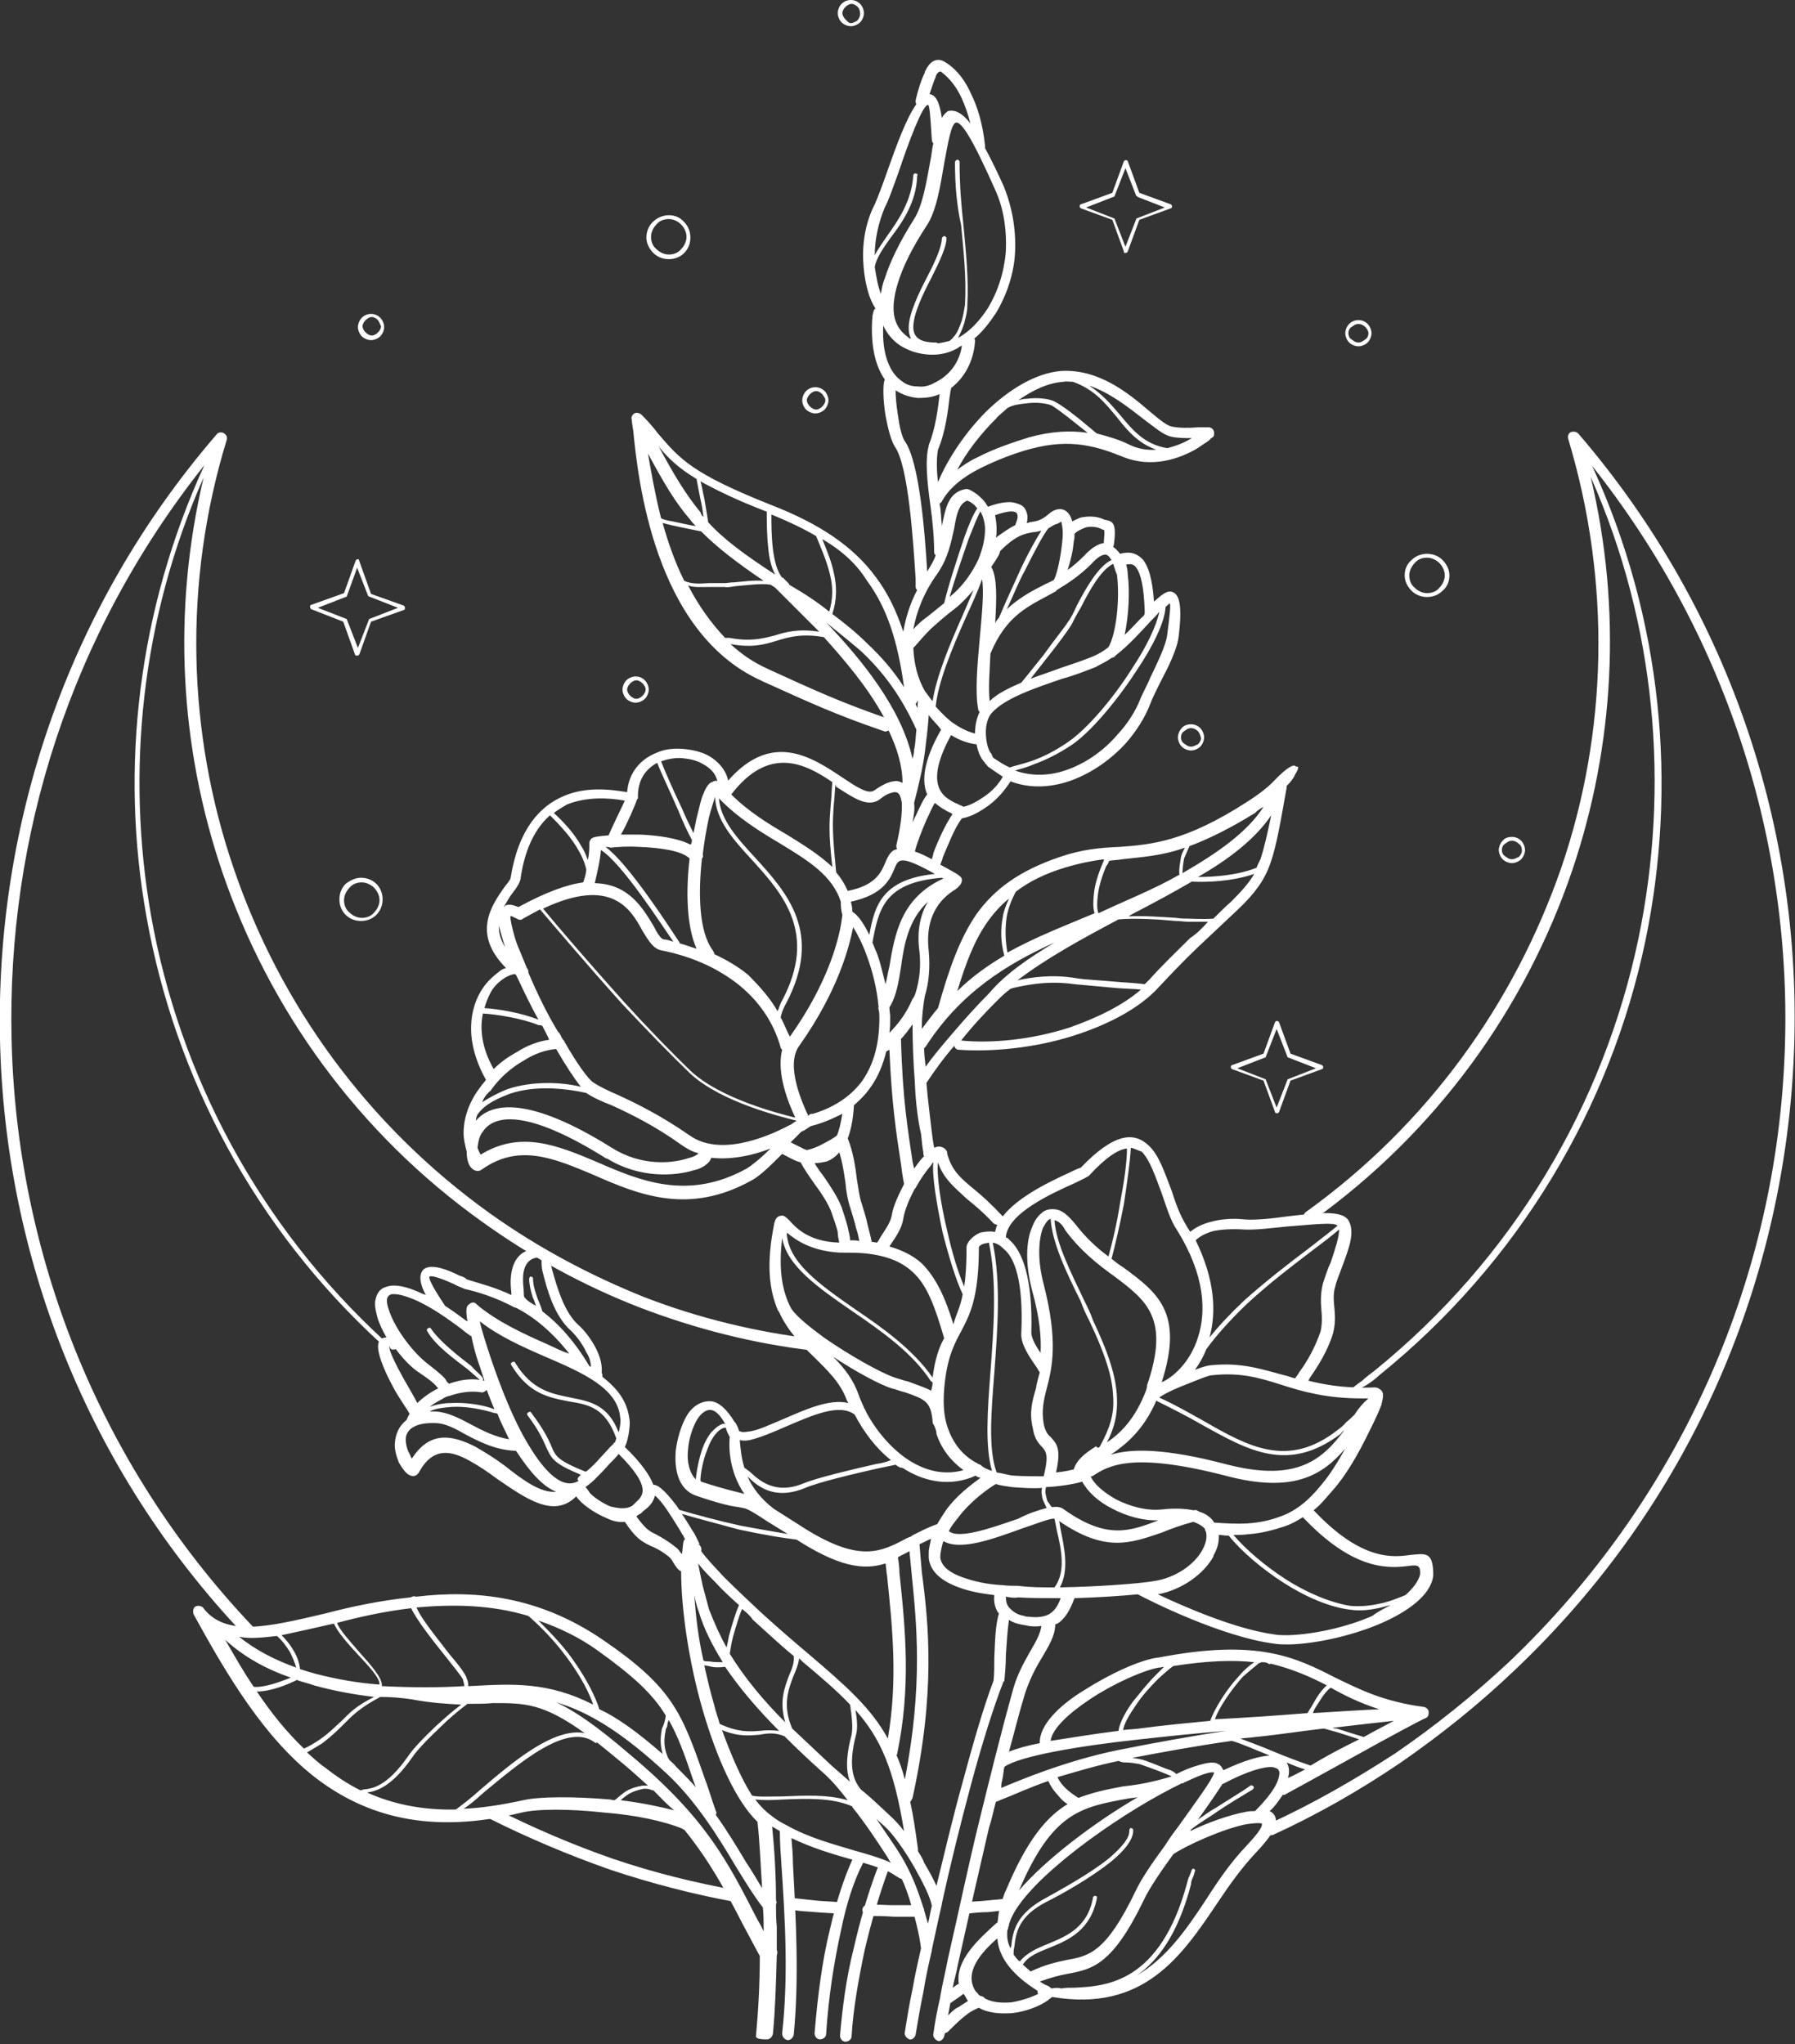 <?xml version="1.0" encoding="UTF-8"?> <!-- Generator: Adobe Illustrator 26.5.0, SVG Export Plug-In . SVG Version: 6.00 Build 0) --> <svg xmlns="http://www.w3.org/2000/svg" xmlns:xlink="http://www.w3.org/1999/xlink" version="1.1" id="gggg_1" x="0px" y="0px" viewBox="0 0 232.7 265" style="enable-background:new 0 0 232.7 265;" xml:space="preserve"><rect x="0" y="0" width="232.7" height="265" fill="#333333" stroke="none"/> <style type="text/css"> .st0{fill:#FFFFFF;} </style> <path id="gggg_1-2" class="st0" d="M105.4,144.4c3-0.9,5.1-2.5,6.4-4.3c1.6-2.3,2.2-5.1,2.2-8.1c0-0.4,0-0.8-0.1-1.1 c0-0.1-0.1-0.2,0-0.3c-0.2-2.4-0.8-4.7-1.5-6.6c-0.6-1.7-1.3-3-1.8-3.8c-0.5,2.5-1.9,8.2-7,15.4c-1.8,2.5,0.4,7.4,1.2,9.1 C104.9,144.4,105.2,144.4,105.4,144.4L105.4,144.4L105.4,144.4z M155.3,235.9c0.8-0.5,1.5-1.1,2.3-1.5c1.5-1,3.1-1.9,4.5-2.9 c0.1-0.1,0.3,0,0.4,0.1c0.1,0.1,0,0.3-0.1,0.4c-1.5,0.9-3,1.8-4.5,2.8c-1.1,0.8-2.4,1.5-3.5,2.4l-0.1,0.2c2.2-1.1,5.1-2.1,7.2-2.5 c0.5-0.1,0.9-0.1,1.2-0.1c1.7-1.7,2.9-3.3,3.1-4.5c0.1-0.4,0.1-0.6-0.1-0.9c-0.1-0.1-0.3-0.2-0.7-0.3c-1.1-0.1-3.3,0.5-6.5,2.2 c-0.1,0-0.1,0.1-0.1,0.1C157.7,232.5,156.6,234.1,155.3,235.9L155.3,235.9L155.3,235.9z M69.5,169.3c-0.2-0.4-0.2-0.7-0.4-1 c-0.3-0.9-0.5-1.8-0.5-2.5c0-0.1,0.1-0.3,0.2-0.3s0.3,0.1,0.3,0.2c0,0.8,0.2,1.5,0.5,2.4c0.2,0.6,0.5,1.1,0.7,1.9 c2.1,1.6,4.2,3.9,6.1,7.1l0.2,0.1c0-0.6-0.2-1.3-0.6-1.9c-0.5-1.1-1.3-2.1-1.9-2.7c-2.3-2-3.2-5.5-3.8-7.9c-0.2-1,0-1.7-0.2-1.7 c-1.9,0-2.3,1.5-2.3,2.9c0,0.6,0.1,1.2,0.1,1.7l0,0c0,0.2,0,0.5,0.1,0.6C68.3,168.6,68.9,169,69.5,169.3 C69.5,169.3,69.5,169.3,69.5,169.3z M137.6,257.8c0.5-0.1,1-0.1,1.7-0.1c4.1-0.2,11.1-0.6,14.6-13.6c0.1-0.3,0.1-0.5,0.3-0.9 c0.1-0.2,0.2-0.5,0.3-0.8c0.1-0.1,0.2-0.2,0.3-0.1c0.1,0.1,0.2,0.2,0.1,0.3c-0.1,0.3-0.1,0.5-0.3,0.9c-0.1,0.2-0.2,0.5-0.2,0.8 c-1.7,6.5-4.3,9.9-7,11.8c3.9-2.3,6.5-6.1,9-9.9c1.6-2.5,3.2-4.8,5.1-6.8c1.4-1.5,2.1-2.4,2.1-2.9c0-0.1-0.1-0.1-0.1-0.1 c-0.4-0.1-1.1,0-1.9,0.1c-3.1,0.6-7.9,2.8-9.5,3.9c-1.6,2.2-3.1,4.4-3.8,5.9c-4.1,8.5-6.7,9-9.9,9.6c-1.1,0.2-2.2,0.5-3.6,1 c0.3,0.2,0.6,0.4,0.9,0.5s0.5,0.3,0.6,0.4C136.8,257.7,137.3,257.7,137.6,257.8L137.6,257.8L137.6,257.8z M132.2,254.3 c0.9-1.1,2.2-1.7,3.7-2.3c2.4-1,5.1-2.1,5.8-6c0-0.1,0.1-0.2,0.3-0.2s0.2,0.1,0.2,0.3c-0.8,4.1-3.6,5.4-6.1,6.4 c-1.5,0.6-2.8,1.1-3.5,2.2c0.3,0.3,0.7,0.6,1,0.9c1.9-0.9,3.3-1.2,4.7-1.5c2.9-0.5,5.1-1,8.9-8.9c0.7-1.5,2.1-3.6,3.8-5.9 c0.1-0.1,0.1-0.2,0.2-0.3l0,0c0.5-0.8,1.1-1.6,1.7-2.4c2.2-3.1,4.3-5.9,4.5-6.8c-0.4-0.1-1.1,0.1-2.1,0.5c-0.5,0.2-1.1,0.5-1.8,0.8 c-0.1,0.1-0.1,0.1-0.3,0.1l-0.2,0.1c-0.8,0.4-1.6,0.8-2.5,1.3c-7.7,4.2-18.4,12.1-19.7,16.9v0.1c0,0.1-0.1,0.2-0.1,0.3 s0,0.2-0.1,0.3c-0.1,0.9,0,1.6,0.4,2.4l0.1-0.3c0.2-1.9,0.6-4.2,4.6-6.3c1.6-0.9,5.5-3,8.1-5.1c1.5-1.3,2.7-2.6,2.6-3.6 c0-0.1,0.1-0.3,0.2-0.3s0.3,0.1,0.3,0.2c0.1,1.2-1.1,2.7-2.8,4.1c-2.7,2.2-6.7,4.4-8.3,5.2c-3.8,1.9-4.1,4.1-4.3,5.9 c-0.1,0.3-0.1,0.7-0.1,1C131.7,253.8,131.9,254.1,132.2,254.3L132.2,254.3z M55.7,182.4c0.8-0.3,1.8-0.5,2.8-0.5 c1.8-0.1,4,0.2,5.6,0.8c-0.4-0.9-0.7-1.7-1-2.5c-0.2,0.2-0.5,0.4-0.8,0.3c-1.2-0.2-2.7,0-4.1,0.5h-0.1c-0.3,0.1-0.5,0.2-0.8,0.4 C56.7,181.7,56.2,182,55.7,182.4L55.7,182.4L55.7,182.4z M64.5,183.3c-0.2-0.1-0.2-0.1-0.4-0.1c-1.6-0.5-3.7-0.9-5.5-0.8 c-1.2,0.1-2.2,0.2-2.9,0.6h0.8c1.6,0.1,3.1,0.9,4.6,1.7c1.5,0.8,3.1,1.6,4.9,1.9C65.5,185.5,64.9,184.4,64.5,183.3L64.5,183.3 L64.5,183.3z M62.6,178.7c0.1,0.1,0,0.2,0,0.3h0.2c-0.3-0.9-0.5-1.6-0.8-2.4c-0.4-1.2-0.7-2.4-0.9-3.4c-0.1,0-0.2,0-0.2-0.1 c-0.2-0.1-0.6-0.4-1.2-0.9c-0.7-0.5-1.6-1.2-2.7-1.9l0,0c-0.9-0.6-1.8-1.1-2.8-1.6c-1.8-0.8-2.8-1-3.5-0.9c-0.2,0.1-0.4,0.2-0.5,0.5 c-0.1,0.4,0,0.9,0.2,1.5c0.7,2.2,2.8,5.2,4.9,6.9c2.2,1.7,2.5,2.1,2.6,2.4c0.1,0.1,0.1,0.1,0.3,0.3c1.4-0.5,2.8-0.7,4-0.5 c-0.2-0.2-0.8-0.7-1.6-1.4c-1.7-1.3-4.2-3.1-5.2-4.9c-0.1-0.1-0.1-0.3,0.1-0.4s0.3-0.1,0.4,0.1c1.1,1.6,3.5,3.5,5.2,4.8 C61.7,177.8,62.5,178.4,62.6,178.7L62.6,178.7L62.6,178.7L62.6,178.7z M75.3,191.2c-3.6-1.5-3.8-2.1-4.5-3.6 c-0.4-0.9-0.9-2.1-2.4-4.1c-0.1-0.1-0.1-0.3,0.1-0.4s0.3-0.1,0.4,0.1c1.5,2,2.1,3.2,2.5,4.1c0.6,1.5,0.8,2,4.5,3.5l0.2-0.1 c0.6-0.5,1.2-1.1,1.8-1.8c0.5-0.5,1-1.1,1.4-1.5c0.2-0.1,0.2-0.3,0.4-0.4c0.1-0.1,0.1-0.3,0.2-0.5c-1.4-4-3.6-4.4-6.1-4.8 c-2.5-0.5-5.2-0.9-7.5-4.7c-0.1-0.1-0.1-0.3,0.1-0.4s0.3-0.1,0.4,0.1c2.2,3.6,4.8,4,7.2,4.5c2.5,0.5,4.8,0.9,6.2,4.5 c0-0.1,0.1-0.2,0.1-0.4c0.1-0.5,0.2-1.1,0.1-1.5c-0.3-3.8-4.8-5.8-9.7-7.9c-3-1.3-6.1-2.7-8.5-4.6c0.2,1,0.8,2.9,1.5,5 c1.2,3.5,2.8,7.7,4.8,11c2.1,3.5,4.4,5.9,6.5,4.7C74.7,191.7,75,191.5,75.3,191.2L75.3,191.2L75.3,191.2z M113.4,33.1 c0.4-0.8,1-1.6,1.6-2.5c1.5-2.1,3.2-4.6,3.4-7.9c0-0.1,0.2-0.3,0.3-0.2c0.2,0,0.3,0.1,0.2,0.3c-0.1,3.4-1.9,6-3.5,8.1 c-1,1.4-1.8,2.6-2,3.7c0.2,1.3,0.4,2.5,0.8,3.5c0.1-0.6,0.2-1.3,0.5-2c0.7-2.2,1.9-4.7,3.8-7.7c1.1-1.7,1.6-4.8,2.1-7.5 c0.2-0.9,0.2-1.6,0.4-2.3c-0.1-0.1-0.2-0.3-0.2-0.5c-0.2-3.2-0.3-4.5-0.5-4.5c-0.7,0-2.5,4.8-3.8,8.7c-0.7,1.9-1.3,3.7-1.8,4.6 C113.9,28.8,113.4,31,113.4,33.1L113.4,33.1z M123.8,21c0-0.1,0.2-0.3,0.3-0.3s0.3,0.1,0.3,0.3c0,2.9,0.2,5.5,0.5,8.2 c0.3,3.4,0.7,6.8,0.5,10.5c0,0.7-0.2,1.4-0.4,2.2c-0.2,0.7-0.5,1.3-0.8,1.9c1.5-0.8,2.8-2.2,3.9-3.9c1.3-2.2,2.1-4.7,2.3-7.4 c0.1-2.5-0.2-5.2-1.3-7.7c-3.1-7-4.5-9.1-5.2-8.9c-0.6,0.2-1,2.6-1.5,5.3c-0.5,2.9-1,6.2-2.3,8.1c-1.9,2.9-3.1,5.4-3.7,7.4 c-0.6,1.9-0.7,3.5-0.4,4.6c0.3,1.1,0.9,1.8,1.7,2.4c0.1,0.1,0.2,0.2,0.4,0.2c-0.2-0.4-0.3-0.8-0.3-1.4c0-1.8,1.3-4.5,2.5-6.8 c1-1.9,1.8-3.8,1.8-4.8c0-0.1,0.2-0.3,0.3-0.3s0.3,0.1,0.3,0.3c0,1.1-0.9,3-1.9,5c-1.2,2.3-2.4,4.8-2.4,6.5c0,1.2,0.7,2,2.8,2h0.1 c0.1,0,0.2,0,0.2,0.1c0.5,0,1.1-0.2,1.6-0.3c0.2-0.2,0.4-0.3,0.5-0.5c0.5-0.5,0.8-1.3,1.1-2.2c0.2-0.7,0.3-1.4,0.4-2 c0.2-3.6-0.2-7-0.5-10.3C124,26.5,123.8,23.8,123.8,21L123.8,21L123.8,21z M135.9,68.5c-0.7,0.9-1.8,3-3,5.4 c-0.9,1.6-1.6,3.5-2.4,5.1c1.4-1.3,2.9-2.2,4.5-3c0.5-0.3,1.1-0.5,1.6-0.8c0.4-0.6,0.9-2.9,1.1-4.9c0.1-0.8,0.1-1.5,0-2.1 c-0.1-0.4-0.1-0.6-0.1-0.6s-0.1,0.1-0.5,0.3C136.6,68,136.3,68.3,135.9,68.5L135.9,68.5L135.9,68.5z M129.5,80.1 c0.8-1.9,1.9-4.3,2.9-6.5c0.9-1.9,1.9-3.7,2.6-4.8c-0.4,0.1-0.8,0.2-1.1,0.2c-1,0.2-2.1,0.3-4.2,2.4c0,0-0.1,0.1-0.1,0.3 c-0.2,0.5-0.7,1.2-1.1,1.8c0.8,1.3,0.7,4.2,0.5,7.5C129,80.7,129.2,80.4,129.5,80.1L129.5,80.1L129.5,80.1z M127.1,66.3 c-0.4,0.7-0.9,2-1.5,3.5c-0.8,2.3-1.8,5.2-2.5,7.6c1.5-1.2,2.6-2.7,3.4-4.2l0,0c0.1-0.2,0.2-0.4,0.3-0.6c0.6-1.4,0.9-2.8,0.9-4 C127.7,67.9,127.5,67,127.1,66.3L127.1,66.3L127.1,66.3z M122.4,78.2c0.6-2.5,1.7-5.8,2.6-8.5c0.6-1.7,1.2-3.1,1.7-3.8l-0.1-0.1 c-0.3-0.4-0.7-0.7-1.2-0.9c-1.1,0.4-1.4,1.8-1.7,3.6c-0.4,1.8-0.8,3.9-2.2,5.9c-1.8,2.5-2.7,5-3.1,7.2c0.3-0.4,0.7-0.7,1.1-1.1 C120.6,79.7,121.5,78.9,122.4,78.2L122.4,78.2L122.4,78.2z M127.3,75.1c-0.5,1.5-1.3,3.2-2.2,5.2c-1.7,3.8-3.5,8.2-3.8,11.3 c0.8,0.9,1.7,1.8,2.5,2.3c0.9,0.6,1.8,1,2.6,1.2c0-1,0.2-2,0.6-2.8c-0.1-0.1-0.2-0.2-0.2-0.4c-0.4-2.2-0.1-5.7,0.2-9 C127.3,79.6,127.6,76.5,127.3,75.1L127.3,75.1L127.3,75.1z M120.9,90.9c0.5-3.2,2.2-7.3,3.8-10.9c0.5-1.2,1.1-2.5,1.5-3.5 c-0.7,0.8-1.5,1.7-2.4,2.4c-1.2,0.9-2.2,1.8-3.1,2.6c-0.8,0.8-1.5,1.6-2.1,2.3l-0.2,0.2c0.1,2.2,0.6,4,1.5,5.6 C120.3,90.1,120.6,90.6,120.9,90.9L120.9,90.9L120.9,90.9z M144.3,73.1c-1.6,0.8-3.1,3.5-4.2,5.7c-0.5,0.8-0.9,1.6-1.2,2.2 c-0.3,0.5-1.5,2.2-3.1,4.2c-0.7,0.9-1.5,1.9-2.2,2.8c1.3-0.5,2.6-0.9,3.9-1.4c1.5-0.5,3-1,4.2-1.5c0.7-0.3,1.4-0.7,2-1.2 c1-1.7,1.5-6.2,1.1-9.4C144.6,74.1,144.5,73.6,144.3,73.1L144.3,73.1L144.3,73.1z M132.4,88.5c1-1.2,2-2.5,2.9-3.6 c1.5-2.1,2.9-3.8,3.1-4.2c0.4-0.5,0.8-1.3,1.2-2.2c1.2-2.3,2.8-5.1,4.5-5.9c0,0,0-0.1-0.1-0.1c-0.2-0.4-0.5-0.6-0.7-0.6 c-0.4,0-1,0.3-1.8,1.2c-1.5,1.5-3,2.5-4.5,3.4c-0.1,0.1-0.1,0.2-0.2,0.2c-0.4,0.2-0.7,0.4-1.1,0.6c-2.8,1.5-5.3,2.8-7.2,7.2 c0,0.1-0.1,0.2-0.1,0.2c-0.1,2.3-0.3,4.5-0.1,6.2C129.3,89.9,130.8,89.2,132.4,88.5L132.4,88.5L132.4,88.5z M151.1,78.7 c-0.1,2-1.7,5.2-3.8,8.3c-2.6,4-6,8-8.4,9.6c-1.8,1.2-3.5,2-4.9,2.5c-0.9,0.4-1.8,0.6-2.4,0.8c2.2,0.8,4.7,0.7,7-0.2 c2.4-0.9,4.6-2.5,6.3-4.5c1.3-1.4,2.3-3,2.9-4.5c0.3-0.8,0.9-1.8,1.3-2.8c0.9-1.9,2-4.1,2.2-5.5c0.4-3,0.5-4.2,0.3-4.2 C151.7,78.2,151.4,78.4,151.1,78.7L151.1,78.7L151.1,78.7z M130.9,99.5c0.5-0.2,1.6-0.4,3-0.9s3-1.3,4.7-2.5 c2.3-1.6,5.7-5.5,8.2-9.5c1.8-2.7,3.1-5.4,3.5-7.3c-0.3,0.4-0.7,0.8-1.1,1.2c-1.3,1.4-2.9,3.2-4.6,4.5l0,0c-0.1,0.2-0.2,0.2-0.5,0.3 c-0.7,0.5-1.4,0.8-2.1,1.2c-1.3,0.5-2.8,1.1-4.3,1.5c-3.5,1.2-7.4,2.5-9.1,4.4c-0.5,0.5-0.8,1.5-0.8,2.5c0,1.2,0.3,2.4,0.7,2.8 c0.1,0.1,0.1,0.2,0.1,0.3c0.1,0,0.1,0.1,0.1,0.2C129.6,98.8,130.2,99.2,130.9,99.5L130.9,99.5L130.9,99.5z M122.1,113.8 c-7.5,0.6-8.2,4.1-9,8.4c0.2,0.4,0.3,0.8,0.5,1.2c0.5,1.2,0.8,2.7,1.2,4.2c0.2-0.8,0.3-1.5,0.5-2.3c0.7-4.2,1.5-8.9,7-11.4 L122.1,113.8L122.1,113.8L122.1,113.8z M112.7,121.2c0.7-4,1.8-7.2,8.5-7.9c-4.5-2.5-4.7-1.9-5.2-0.8c-0.6,1.5-1.5,3.5-5.7,4.4 c0.1,0.4,0.2,0.8,0.2,1.3C111.3,118.7,112,119.8,112.7,121.2L112.7,121.2L112.7,121.2z M108.3,101.7c-0.1,1-0.1,1.8-0.2,2.5 c-0.2,2.7-0.2,3.8,0.3,8.9c0.6,0.7,1.1,1.5,1.5,2.4c3.6-0.7,4.3-2.4,4.8-3.5c0.4-1,0.8-1.8,1.6-1.9c-0.1-0.2-0.1-0.3-0.1-0.5 c0.5-2.1,0.8-4.2,0.7-5.6c-0.1-0.5-0.2-0.9-0.4-1.1c-0.2-0.2-0.3-0.2-0.6-0.2c-0.5,0.1-1.1,0.3-1.8,0.9c-1.6,1.2-3.5-0.2-5.7-1.6 L108.3,101.7L108.3,101.7L108.3,101.7L108.3,101.7z M107.9,112.4c-0.5-4.5-0.4-5.6-0.2-8.2c0.1-0.8,0.1-1.7,0.2-2.8 c-3.5-2.4-8.2-4.8-13.1,1.6c2.2,2.2,4.8,3.8,7.2,5.2C104.1,109.5,106.2,110.8,107.9,112.4L107.9,112.4L107.9,112.4z M93.2,103.5 c0.2,2.8,2.4,5.2,4.7,7.7c4.2,4.6,8.8,9.8,4,18.9c-0.5,0.9-0.6,1.4-0.7,1.8c0.5,0.9,0.8,1.8,1.2,2.5c6.1-8.6,6.7-14.9,6.8-15.8 c-0.2-0.7-0.2-1.3-0.2-1.7c-1.1-3.4-4.2-5.3-7.8-7.5C98.5,107.8,95.6,106,93.2,103.5L93.2,103.5L93.2,103.5z M100.8,131.1 c0.2-0.4,0.3-0.9,0.6-1.4c4.6-8.7,0.1-13.8-3.9-18.2c-2.5-2.7-4.7-5.2-4.8-8.2l0,0c-0.2,0.7-0.5,1.5-0.8,2.7 c-0.3,1.4-0.6,3.1-0.8,4.8c0.1,0.2,0,0.4-0.1,0.5c-0.5,4.5-0.4,9.5,1.4,11.9c0.1,0.2,0.2,0.3,0.2,0.5c1.7,0.8,3.2,1.7,4.4,2.7 C98.6,128,99.9,129.5,100.8,131.1L100.8,131.1L100.8,131.1z M85.7,98.7c0.5,1.3,1.6,3.8,2.7,6.1c0.5,1.2,1.1,2.4,1.5,3.2 c0.2-0.8,0.3-1.6,0.5-2.3c0.3-1.2,0.5-2.2,0.8-2.8c0.3-0.8,0.7-1.4,1.1-1.5c0.1,0,0.1-0.1,0.2-0.1c0.2-0.1,0.4-0.1,0.5,0 c-0.2-1-0.9-1.7-1.8-2.2c-0.8-0.5-1.7-0.7-2.7-0.8C87.6,98.2,86.6,98.4,85.7,98.7L85.7,98.7L85.7,98.7z M89.7,108.9 c-0.5-0.9-1.2-2.4-1.8-3.9c-1-2.3-2.2-4.8-2.7-6.1c-1.5,0.8-2.5,2.2-2.5,4.3v0.2c0,0.1,0,0.2-0.1,0.2c-0.3,0.9-1.3,3.2-2.1,4.6h2.4 c2.5,0.1,5.1,0.5,6.6,1.3C89.6,109.5,89.7,109.2,89.7,108.9L89.7,108.9L89.7,108.9z M78.5,109.8c3,2.2,8.2,10.3,9.6,12.4v0.1 c0.8,0.2,1.5,0.5,2.2,0.7c-1.3-2.9-1.4-7.5-0.9-11.7c-1-1-3.8-1.4-6.5-1.5c-1.5-0.1-2.8,0-3.8,0.1C79.1,109.8,78.5,109.8,78.5,109.8 z M87.3,122.1c-1.8-2.6-6.7-10.2-9.4-11.9c-0.1,1.4-0.5,3-0.8,4.3c4.4,0.1,6.2,3.2,7.6,5.5c0.5,1,1,1.8,1.4,1.8 C86.5,121.8,87,122,87.3,122.1L87.3,122.1L87.3,122.1z M71.8,105.4c1.3,1.2,2.6,2.6,3.5,4.2c0.4,0.6,0.7,1.3,0.9,1.9 c0.2-0.8,0.2-1.5,0.2-2.2l0,0c0-0.2,0.1-0.4,0.2-0.5l0.1-0.1c0.2-0.2,1-0.3,2.2-0.4c0.5-1.2,1.6-3.4,2.1-4.5c-2.2-0.4-5-0.5-7.5,0.5 C73,104.6,72.3,105,71.8,105.4L71.8,105.4L71.8,105.4z M76,112.7c-0.2-0.9-0.6-1.8-1.2-2.8c-0.9-1.5-2.2-2.9-3.5-4.2 c-1.7,1.5-3.2,4-3.8,8.1v0.1c-0.1,0.5-0.5,1.2-1,1.8c-0.4,0.5-0.8,1.2-1.2,1.9c0.1-0.1,0.2-0.1,0.2-0.2c0.5-0.2,1-0.1,1.7,0.2 c3.5-1.9,6.2-2.9,8.4-3.2l0.1-0.3C75.8,113.8,76,113.2,76,112.7L76,112.7L76,112.7z M62.8,130.7c1.7,0.1,4.8,0.6,7,1.5 c-1-1.8-1.9-3.7-2.7-5.4c0-0.1-0.1-0.1-0.1-0.2l-0.1-0.2l-0.1-0.1h-0.1c-0.3,0-0.8,0.2-1.3,0.5c-0.6,0.4-1.2,0.9-1.7,1.7 C63.3,129.2,63,130,62.8,130.7L62.8,130.7L62.8,130.7z M72.3,133.7c0.2,0.2,0.4,0.5,0.5,0.8l0.2,0.3c0.1,0.1,0.2,0.2,0.2,0.3 c1.6,2.8,3.1,4.9,3.8,5.3c0.8,0.5,1.8,1,3.2,1.6c2.4,1.1,5.6,2.7,9.2,5.2c3.8,2.7,9.7,0.4,12.9-1.3c0.3-0.1,0.5-0.3,0.8-0.5l0.2-0.1 c-2-0.5-9.8-2.4-13.8-6.1c-2.5-2.4-5.7-5.7-8.8-9c-4.5-5-8.9-10.2-10.7-12.3c-0.7,0.4-1.5,0.8-2.2,1.2c-0.2,0.2-0.5,0.2-0.8,0l0,0 c-0.5-0.2-0.7-0.4-0.8-0.3c-0.1,0,0,0.4,0.1,1c0.2,0.9,0.5,2.2,1.1,3.5c0.3,0.7,0.6,1.5,0.9,2.2c0.2,0.2,0.2,0.4,0.2,0.6 C69.6,128.7,70.9,131.4,72.3,133.7L72.3,133.7L72.3,133.7L72.3,133.7z M70.3,133c-0.2-0.1-0.3-0.1-0.5-0.1c-2.2-0.9-5.5-1.4-7.2-1.5 c-0.4,1.9-0.2,4.4,1.4,7.2c0.9-0.9,1.9-1.6,3-2.2c1.4-0.9,2.8-1.4,4.2-1.6C70.9,134.1,70.6,133.6,70.3,133L70.3,133L70.3,133z M62.5,142.9c0.8-0.5,1.8-1.1,3.3-1.7c3.3-1.1,7.1-0.9,9.5-0.3c-0.8-1-2-2.8-3.2-4.9c-1.3,0.1-2.8,0.6-4.2,1.5 c-1.6,0.9-3.2,2.3-4.3,3.9C63,141.9,62.7,142.4,62.5,142.9C62.5,142.9,62.5,142.9,62.5,142.9z M76,141.7c-2.2-0.5-6.4-1.1-9.9,0.1 c-2.4,0.9-3.5,1.7-4.2,2.7c-0.1,0.2-0.2,0.5-0.2,0.8c2-2.4,6.9-3.2,17.6,3.5l0,0c3.8,2.4,7.8,2.1,10.1,1.3l0,0 c0.5-0.1,0.8-0.3,1.1-0.5v-0.1c-0.8-0.2-1.5-0.6-2.2-1.1c-3.5-2.5-6.6-4-9-5.1C78,142.8,76.9,142.3,76,141.7L76,141.7L76,141.7z M70.4,117.8c1.8,2.2,6.1,7.2,10.5,12.1c3,3.3,6.2,6.6,8.7,9c3.9,3.6,11.5,5.5,13.5,6c-0.8-1.7-2.5-5.7-1.7-8.8 c-0.1-0.1-0.2-0.2-0.2-0.3c-0.7-2.5-2.2-5.5-5.4-8.1c-2.4-1.9-5.6-3.6-10.1-4.5c-1-0.2-1.6-1.2-2.4-2.5 C81.8,117.9,79.3,113.6,70.4,117.8L70.4,117.8L70.4,117.8z M90.2,191.8c0.1-1.1,0.4-2.7,0.9-4.1c0.3-0.8,0.7-1.5,1.1-2 c0.5-0.5,0.9-0.9,1.5-1.1H94c-0.6-1.1-1.2-1.7-1.8-1.8c-0.6-0.1-1.3,0.4-1.8,1.2c-0.6,1-1.1,2.5-1.2,3.9 C89,189.5,89.4,191,90.2,191.8C90.2,191.8,90.2,191.8,90.2,191.8z M94.1,185.1h-0.2c-0.4,0.1-0.8,0.4-1.2,0.9 c-0.4,0.5-0.7,1.1-1,1.9c-0.6,1.5-0.9,3.2-0.9,4.1c0,0,0.1,0,0.1,0.1c3.4,1.1,4.6,1.3,5.3,1.5l0.3,0.1c-2.1-3.1-2-6.3-1.9-7.4 C94.4,185.9,94.2,185.6,94.1,185.1L94.1,185.1L94.1,185.1z M137.3,197.2c0.1,0.3,0.1,0.7,0.2,1.1c0.5,2.5,1.1,5.3-0.1,7.5 c5.3-0.1,10.3-0.5,12.1-0.8c2.9-0.4,5.4-2.2,6.4-4.1l0,0c0.3-0.6,0.5-1.1,0.5-1.7c0-0.2,0-0.5-0.1-0.7c-0.1-0.1-0.1-0.2-0.1-0.3 c-0.1-0.1-0.1-0.1-0.1-0.1c-0.3-0.3-0.8-0.6-1.4-0.8c-1.5,0.4-2.9,0.9-4.1,1.4C146.5,200.1,143.3,201.3,137.3,197.2L137.3,197.2 L137.3,197.2z M136.7,205.8c1.5-2,0.9-4.9,0.3-7.4c-0.1-0.5-0.2-1.1-0.3-1.5c-0.5-0.1-2.2,0.6-4.3,1.3c-3.6,1.3-7.9,2.9-10.1,1.6 c-0.2,0.6-0.3,1.1-0.4,1.8v0.4c0.2,1.1,1.2,1.9,2.9,2.5c1.4,0.5,3.1,0.9,5,1h0.1c0.7,0.1,1.4,0.1,2.1,0.1 C133.6,205.8,135.1,205.8,136.7,205.8L136.7,205.8L136.7,205.8z M150.3,181.2c2,0.9,3.9,2,5.7,3c5.9,3.4,11,6.2,17.4,1.2 c0.4-0.3,0.8-0.6,1.1-1c0.5-0.4,0.9-0.8,1.1-1c0.5-0.8,1.1-1.5,1.8-2.1h-0.9c-4.6,0-7.7-0.9-10.5-1.8c-2.8-0.9-5.3-1.6-8.9-1.2 c-0.4,0-1.6,0.5-3.1,1.1c-1.3,0.5-2.7,1.1-3.6,1.7C150.3,181.1,150.3,181.2,150.3,181.2L150.3,181.2L150.3,181.2z M174.3,185.4 c-0.1,0.1-0.4,0.3-0.5,0.5c-6.8,5.1-11.9,2.2-18-1.2c-1.9-1.1-3.9-2.1-5.9-3.1c-1.7,3.9-4,5.7-5.9,7c2.6-0.8,6.9-0.9,15.2,1.3 C168.3,192.2,171.5,189.1,174.3,185.4L174.3,185.4z M128.7,161.1c1.1,5.4,0.6,11.4,0.2,16.9l0,0c-0.4,5.1-0.8,9.9,0.3,12.9 c0.7,0.1,1.4,0.3,2,0.4c1.5,0.1,2.9,0.1,4.1,0.1c0.7-2.8,0.3-3.2-0.2-3.8c-0.5-0.5-1-1.1-1.2-2.4c-0.5-2.1-0.1-3.5,0.4-5.2 c0.1-0.7,0.3-1.4,0.5-2.1l-0.1-0.1c-0.2-0.4-0.5-0.8-0.7-1.1c-0.9-1.3-1.7-2.7-1.6-3.9c0.3-6.8-0.9-9.8-2.3-10.9 C129.6,161.4,129.2,161.2,128.7,161.1L128.7,161.1L128.7,161.1z M128.6,190.7c-0.9-3.1-0.6-7.7-0.2-12.8l0,0 c0.4-5.5,0.9-11.5-0.2-16.8c-0.1,0-0.3,0.1-0.5,0.1c-0.5,0.1-0.8,0.4-0.8,0.5l0,0c0,6.6-1.2,8.8-2.3,10.9c-0.8,1.5-1.7,3.1-2.1,6.5 c-0.3,2.5-0.2,4.5,0.4,6.1c0.7,2,1.9,3.4,3.4,4.3c0.2,0.1,0.4,0.2,0.5,0.3c0.1,0,0.2,0.1,0.3,0.1C127.5,190.3,128,190.5,128.6,190.7 L128.6,190.7L128.6,190.7z M136.7,158.2c0.2,3,2.1,6.7,3.9,10.5c0.4,0.8,0.8,1.6,1.1,2.5c2,4.2,3,7.3,3.1,10 c0.1,2.1-0.3,3.9-1.3,5.8c1.8-1.2,3.7-3.1,5.1-6.8c0-0.1,0.1-0.3,0.1-0.5v-0.1c3-8.7-0.1-11-4.2-14.1c-2.1-1.5-4.4-3.3-6.4-6 C137.7,158.7,137.2,158.3,136.7,158.2L136.7,158.2L136.7,158.2z M142.6,187.5c1.2-2.2,1.9-4.1,1.7-6.5c-0.1-2.6-1.1-5.6-3.1-9.8 c-0.4-0.8-0.8-1.6-1.1-2.5c-1.9-3.8-3.7-7.6-3.9-10.7c-0.1,0-0.1,0.1-0.2,0.1c-0.3,0.2-0.5,0.6-0.8,1.1c-0.6,1.6-0.7,4.3,0.1,7.3 c1.9,7.4,1.1,10.8,0.4,13.5c-0.4,1.5-0.7,2.9-0.4,4.6c0.2,0.9,0.5,1.4,0.9,1.7c0.8,0.9,1.4,1.5,0.7,4.6c1.1-0.1,1.9-0.3,2.3-0.4 c0.4-1.3,1.5-2.1,2.9-3C142.3,187.8,142.5,187.7,142.6,187.5L142.6,187.5L142.6,187.5z M102,159.8c0.1,3.8,4.2,6.7,8.8,9.9 c3.7,2.5,7.6,5.3,10.1,8.9c0.3-2.3,0.8-3.9,1.5-5.1c-1.2-4.1-2.2-6.9-4.1-8.6c-1.4-1.3-3.3-2.1-6.1-2.4l0,0c-1-0.1-2.1-0.1-3.3-0.1 C105.2,162.2,103.2,160.8,102,159.8L102,159.8L102,159.8z M120.9,179.2c-0.1,0-0.1-0.1-0.2-0.1c-2.4-3.7-6.4-6.5-10.2-9.1 c-4.5-3.1-8.5-5.9-9.1-9.5c-0.5,4.1,0,7,1.2,9.2c0.7,1,2.3,2.3,4.2,3.7c3.3,2.3,7.4,4.6,9.2,5.2c0.7,0.2,1.2,0.4,1.7,0.5 c1.3,0.5,2.3,0.8,3,1.2C120.8,180,120.9,179.6,120.9,179.2L120.9,179.2L120.9,179.2z M121.6,150.7c-0.2,1.5,0.3,5.2,1.2,8.9 c0.6,2.7,1.4,5.4,2.2,7.2c0.2-1.3,0.3-3,0.3-5.1l0,0c0-0.6,0.8-1.5,1.8-1.9c0.5-0.1,1.1-0.2,1.8-0.1h0.1c0.1-0.3,0.1-0.6,0.3-0.9 c-0.1,0-0.4-0.1-0.5-0.2c-1.3-1.4-2.5-2.4-3.5-3.2C123.7,153.9,122.3,152.8,121.6,150.7L121.6,150.7L121.6,150.7z M124.8,167.8 c-0.9-1.9-1.8-4.9-2.6-8c-0.8-3.8-1.4-7.5-1.2-9.1l0,0c-0.2,0.1-0.2,0.3-0.4,0.5c-0.6,0.7-1.3,1.7-1.9,2.8c0,0.1-0.1,0.1-0.1,0.1 c-0.7,1.3-1.3,2.7-1.5,3.9c-0.2,1.3-1,2.4-1.6,3.3l-0.2,0.3c1.7,0.5,3.1,1.2,4.2,2.2c1.8,1.8,3,4.3,4.1,7.9 C123.9,170.5,124.5,169.5,124.8,167.8L124.8,167.8L124.8,167.8z M146.6,148.8c-0.1,1.9-0.5,4.6-0.9,7.3c-0.5,2.6-1.1,5.2-1.6,7.1 c0.5,0.4,1,0.8,1.5,1.1c4.5,3.3,7.9,5.9,5,14.9c0.7-0.3,1.6-0.9,2.5-1.9c0.9-1,1.7-2.3,2.2-3.9c1.1-3.4,0.9-8.1-2.7-13.9 c-0.9-1.3-1.4-3.1-2-4.8c-0.8-2.1-1.5-4.3-2.6-5.4C147.6,149.2,147.1,148.9,146.6,148.8L146.6,148.8L146.6,148.8L146.6,148.8z M143.7,162.9c0.5-1.8,1.1-4.3,1.5-6.9c0.5-2.6,0.9-5.3,0.9-7.1c-1.1,0.1-2.7,1.1-4.9,3.5c-0.2,0.2-0.9,0.5-1.9,1 c-2.9,1.3-8.7,3.9-8.9,7c0.1,0.1,0.3,0.1,0.4,0.3c1.7,1.4,3.1,4.9,2.9,12.1c0,0.6,0.5,1.6,1.2,2.6c0.1-2-0.1-4.5-1.1-8.1 c-0.9-3.4-0.8-6.4,0-8.2c0.3-0.8,0.7-1.4,1.2-1.8c0.5-0.5,1.2-0.6,1.9-0.5c0.8,0.1,1.6,0.8,2.5,1.9 C140.7,160.4,142.2,161.8,143.7,162.9L143.7,162.9L143.7,162.9z M173.6,159.4c-0.8,0.7-2.1,1.7-3.7,2.9c-2.5,1.9-5.5,4.2-8.2,6.7 c-2.1,2-4,4.1-5.3,5.9c-0.4,1-0.9,1.9-1.5,2.7c1-0.4,1.8-0.6,2.1-0.6c3.9-0.4,6.5,0.5,9.5,1.3c0.5,0.1,0.9,0.3,1.4,0.4 c0.1-0.2,0.4-0.5,0.6-0.9c0.9-1.2,2-3.1,2.7-5.2c0.2-0.9,0.2-1.8,0.1-2.8c-0.1-1.1-0.1-2.2,0.2-3.4c0.3-0.9,0.6-1.9,1-2.7 C173.1,161.9,173.6,160.4,173.6,159.4L173.6,159.4L173.6,159.4z M156.8,173.4c1.2-1.5,2.7-3.1,4.5-4.8c2.8-2.5,5.9-4.9,8.3-6.7 c1.8-1.4,3.1-2.4,3.8-3c-0.5-0.5-3.5-0.1-6.4,0.1c-2.1,0.2-4.3,0.5-5.8,0.4c-1.5-0.1-2.9,0-3.9,0.2c-1.1,0.3-1.9,0.8-2.3,1.2 C157.5,165.9,157.7,170.1,156.8,173.4L156.8,173.4L156.8,173.4z M159.9,199c1.6,1.9,4.1,4,6.7,5.7c2.8,1.8,5.9,3.1,8.5,3.5 c1.2,0.1,2.5,0,3.8-0.3c1.1-0.2,2.3-0.7,3.3-1.1c1-0.9,1.7-1.8,1.9-2.7v-0.3c0-0.9-0.5-0.9-1.3-0.8c-2.5,0.3-7.1,0.9-13.9-6.3l0,0 c-0.8,0.5-1.5,0.9-2.4,1.2c-1.5,0.5-3.1,0.9-4.6,1C161.2,199,160.6,199,159.9,199L159.9,199L159.9,199z M180.3,208.1 c-0.4,0.1-0.9,0.2-1.2,0.3c-1.3,0.3-2.7,0.5-4,0.3c-2.7-0.3-5.9-1.7-8.7-3.5s-5.5-4.1-7.1-6.1c-0.5,0-0.9-0.1-1.3-0.1v0.3 c0,0.8-0.2,1.5-0.7,2.4v0.1c-1.2,2.2-4,4.3-7.2,4.9c3.4,1.6,10,4.5,15.1,5.2c0.5,0.1,1.1,0.1,1.8,0.1c3.2-0.1,7.5-1,10.9-2.5 C178.7,208.9,179.5,208.5,180.3,208.1L180.3,208.1L180.3,208.1z M135.6,192.8L135.6,192.8c-0.1,0.4-0.1,0.8,0,1.1 c0.1,0.4,0.1,0.7,0.4,1c0.1,0.1,0.2,0.4,0.4,0.5c0.6-0.1,1.1,0,1.4,0.2c5.7,4.1,8.7,2.9,12.4,1.5h0.1c-2,0.1-4.2-0.5-6.1-1.5 c-1.8-0.9-3.2-2.2-3.9-3.5l0,0C139.6,192.3,137.8,192.7,135.6,192.8L135.6,192.8L135.6,192.8z M135.7,195.5 c-0.1-0.1-0.1-0.2-0.2-0.4c-0.2-0.4-0.4-0.8-0.4-1.1c-0.1-0.4-0.1-0.8,0-1.1c-1.2,0.1-2.5,0-3.9-0.1c-0.7-0.1-1.5-0.2-2.1-0.4 c-1,0.6-3.3,2.2-5,4.5c-0.4,0.5-0.8,1-1.1,1.6c1.3,1.1,5.5-0.4,9-1.6C133.3,196.2,134.6,195.8,135.7,195.5L135.7,195.5L135.7,195.5 L135.7,195.5z M116.1,189.9c-0.5,0.1-1.4,0.3-2.4,0.5c-3.1,0.7-7.7,1.8-9.3,2.5c-4.1,1.7-6.3-0.3-7.5-1.5c0.6,1.4,1.7,2.9,3.4,4.2 l3.3,2.1c7.8,5.1,10.6,3.5,14,1.7l0.5-0.2c0,0,0.1,0,0.1-0.1c1-0.5,2.1-1.1,3.3-1.5c0.4-0.7,0.8-1.3,1.2-1.9 c1.4-1.9,3.2-3.2,4.4-4.1c-0.2-0.1-0.5-0.1-0.6-0.3c-0.2,0.1-0.5,0.2-0.7,0.3c-3.1,1.1-6.2,0.4-8.8-1.3 C116.6,190.3,116.4,190.1,116.1,189.9L116.1,189.9L116.1,189.9z M96.5,190.3c0.2,0.1,0.4,0.3,0.7,0.5c1.1,1,3.2,3.1,7,1.5 c1.7-0.7,6.3-1.8,9.4-2.5c0.8-0.1,1.4-0.3,1.9-0.5c-1.9-1.5-3.5-3.6-4.7-5.9c-2-1.5-5.5,0.1-8.8,1.5c-1.8,0.8-3.5,1.5-4.8,1.8 c-0.5,0.1-0.9,0.1-1.3,0C96,187.8,96.1,189,96.5,190.3L96.5,190.3L96.5,190.3z M141.2,50c1.7,1.1,2.9,2.5,4,3.8 c1.6,1.9,3.1,3.8,6.1,4.3l0,0c1.3-0.3,2.4-0.8,3.2-1.3c-0.9,0-1.9,0-2.7-0.2c-1-0.2-2.1-1.2-3.6-2.3C146.4,52.9,143.9,50.9,141.2,50 L141.2,50L141.2,50z M149.9,58.3c-2.3-0.8-3.7-2.4-5.1-4.2c-1.5-1.8-2.9-3.6-5.7-4.6c-0.4,0-0.9-0.1-1.2,0c-1.9,0.1-3.9,1-5.9,2.4 c0.3-0.1,0.7-0.2,1.1-0.2c1.5-0.2,3,0,3.7,0.4c1.1,0.6,2.9,2,4.3,3.2c0.4,0.3,0.8,0.7,1.1,0.9c1.5,0.4,2.9,0.8,4.1,1.4 C147.5,58.2,148.7,58.4,149.9,58.3L149.9,58.3L149.9,58.3z M141,56.1l-0.4-0.3c-1.5-1.2-3.1-2.5-4.2-3.2c-0.6-0.3-2-0.5-3.4-0.3 c-0.9,0.1-1.7,0.2-2.4,0.6c-0.5,0.5-1.1,0.9-1.5,1.4c-2,2-3.8,4.3-5,6.6c0.8-0.6,1.7-1.2,2.6-1.6c2.3-1.2,4.8-2,6.7-2.6 c2.9-0.8,5.3-0.9,7.5-0.6L141,56.1L141,56.1z M106.6,69.9c0.6,1.5,1.2,2.9,1.5,4.4c0.4,1.7,0.4,3.5-0.2,5.3c1.6,1.2,3.2,2.5,4.5,3.8 c1.8,1.7,3.4,3.5,4.8,5.7c-0.8-5.9-2.2-10.3-4.8-13.8C111.1,73.2,109.2,71.4,106.6,69.9L106.6,69.9L106.6,69.9z M107.5,79.3 c0.5-1.7,0.5-3.2,0.1-4.8c-0.4-1.7-1.1-3.3-1.8-5c-1.7-1-3.6-1.9-5.8-2.8c0,1.2,0,2.8,0.2,4.5c0.2,1.5,0.5,2.8,1.2,3.7 c0.1,0,0.2,0,0.2,0.1l0.6,0.6c0.1,0.1,0.1,0.1,0.1,0.2C104.2,76.9,105.9,78,107.5,79.3L107.5,79.3L107.5,79.3z M100.5,74.5 c-0.5-0.9-0.8-2.2-0.9-3.4c-0.2-1.8-0.2-3.5-0.2-4.8h-0.1c-3.9-1.5-6.5-2.8-8.5-3.9c0.2,0.6,0.3,1.4,0.5,2.2 c0.2,1.2,0.4,2.3,0.5,3.1C93.8,69.9,96.5,71.9,100.5,74.5C100.5,74.5,100.5,74.5,100.5,74.5z M91.2,67c-0.1-0.7-0.2-1.5-0.4-2.3 c-0.2-1-0.4-2-0.5-2.6c-2.3-1.4-3.6-2.6-4.9-4.2c2,3.7,3.5,6.2,5.4,8.5C90.9,66.7,91,66.9,91.2,67L91.2,67z M85.7,67.2 c0.4,0.2,0.9,0.3,1.5,0.4c1,0.2,2.2,0.5,3,0.6c-0.2-0.2-0.5-0.5-0.7-0.8c-2-2.3-3.5-4.9-5.5-8.6C84.4,61.1,84.9,64,85.7,67.2 L85.7,67.2L85.7,67.2z M90.9,68.9c-0.9-0.2-2.5-0.5-3.8-0.8c-0.5-0.1-0.8-0.2-1.2-0.3c0.7,2.5,1.6,5.1,2.8,7.5 c0.8,0.4,1.9,0.4,3.2,0.3h2.1c0.2,0,0.7-0.1,1.2-0.1c1.1-0.1,2.5-0.3,3.8-0.2C95.3,72.8,92.9,70.9,90.9,68.9L90.9,68.9z M99.9,75.8 c-1.3-0.2-3.3,0.1-4.6,0.2c-0.6,0.1-1.2,0.2-1.3,0.1h-2c-1.1,0-2,0.1-2.8-0.2c1.3,2.5,2.9,4.8,4.8,6.8h0.6c2.6,0.5,4.2,0.1,5.8-0.3 c1.5-0.5,3.2-0.9,5.8-0.5c-1.8-1.8-3.5-3.5-4.8-4.8l-0.9-0.9L99.9,75.8L99.9,75.8L99.9,75.8z M106.8,82.6c-2.9-0.5-4.6,0-6.2,0.5 s-3.2,0.9-5.9,0.4c1.4,1.3,3,2.4,4.8,3.2l0.2,0.1c5.9,2.7,9.2,4.2,14.9,6.2C112.5,89.1,109.5,85.6,106.8,82.6L106.8,82.6L106.8,82.6 z M152.9,113.4c-0.1-0.8,0.1-1.5,0.2-2.3c0.1-0.4,0.3-0.8,0.5-1.2c-3.1,1.1-5.6,1.2-8.1,1.5c-0.5,0.1-1.1,0.1-1.7,0.2 c-0.1,0.2-0.2,0.5-0.4,0.7c-0.5,1.2-1,2.7-1.1,4c-0.1,0.8-0.1,1.6,0.1,2.1C146,116.7,149.6,115.3,152.9,113.4L152.9,113.4 L152.9,113.4z M154.2,109.7c-0.2,0.5-0.5,1.1-0.7,1.6c-0.1,0.6-0.2,1.2-0.2,1.9c4.5-2.6,8.4-5.3,10.5-8.6c-0.4,0.2-0.8,0.5-1.1,0.8 C159.3,107.5,156.6,108.8,154.2,109.7L154.2,109.7L154.2,109.7z M141.9,118.4c-0.2-0.6-0.2-1.5-0.1-2.4c0.1-1.3,0.6-2.8,1.2-4.2 c0.1-0.2,0.1-0.2,0.1-0.4c-1.5,0.2-3.1,0.5-5.1,1.1c-2.6,0.8-4.6,1.8-6.3,3.1c-0.5,0.9-1,2.1-1.2,3.3c-0.2,1.4-0.2,2.9,0.1,4.6 C134.2,121.5,138.1,120,141.9,118.4L141.9,118.4L141.9,118.4L141.9,118.4z M130.2,123.9c-0.5-1.8-0.5-3.5-0.2-5 c0.1-0.8,0.5-1.7,0.8-2.4c-1,0.8-1.9,1.8-2.7,2.9c-1.8,2.5-2.9,5.5-4,9.1C125.9,126.7,128,125.2,130.2,123.9L130.2,123.9z M155.3,113.7c2,0,5.1-0.2,7.6-1.2c0.1-0.3,0.3-0.7,0.5-1.1c0.5-1.5,0.9-3.3,1.4-5.7C162.7,108.8,159.3,111.4,155.3,113.7 C155.3,113.7,155.3,113.7,155.3,113.7z M162.6,113.3c-2.9,1-6.3,1.1-8.1,1c-2.4,1.4-5,2.8-7.7,4.2l-0.5,0.3c2.1-0.1,4.5,0.1,6.2,0.2 c0.6,0.1,1.1,0.1,1.6,0.1c0.1,0,1.9,0.1,3.2,0c0.8-0.8,1.5-1.5,2.3-2.2C160.9,115.6,161.9,114.5,162.6,113.3L162.6,113.3z M156.6,119.5H154c-0.5,0-1-0.1-1.6-0.1c-2.1-0.2-5.2-0.4-7.4-0.2c-4.7,2.5-9.3,5-13.1,7.9c1.8-0.4,4.4-0.8,7.5-0.3 c1,0.2,3.4,0.3,5.5,0.5c1.5,0.1,2.8,0.2,3.5,0.3l0.7-0.7c1.5-1.7,3.4-3.5,5.2-5.3C155.1,121.1,155.9,120.3,156.6,119.5L156.6,119.5 L156.6,119.5z M147.9,128.3c-0.8-0.1-1.9-0.1-3.1-0.2c-2.1-0.2-4.5-0.4-5.5-0.5c-3.4-0.5-6.3,0.1-8,0.5l-0.3,0.1 c-0.7,0.5-1.3,1.1-1.9,1.7c-1.4,1.4-3,3.1-4.5,5c3.9,0.4,9.2-0.1,14.1-1.7C142.1,132,145.5,130.4,147.9,128.3L147.9,128.3 L147.9,128.3z M169.5,222.1L169.5,222.1c0.1-0.2,0.3-0.5,0.5-0.8c0.5-0.9,1.1-2,2-2.8c-2.1-1.1-4.4-2.1-7.2-2.8h-0.1 c-0.1,0.1-0.3,0-0.4-0.1l0,0c-0.2-0.1-0.5-0.1-0.8-0.1c-0.1,0.1-0.4,0.1-0.5,0.3c-0.5,0.4-1.1,0.9-1.9,1.6c-1.5,1.7-3.1,4-3.6,5.5 C161.6,222.7,165.7,222.4,169.5,222.1L169.5,222.1L169.5,222.1z M172.5,218.8c-0.9,0.7-1.5,1.9-2.1,2.8l-0.2,0.5 c3.3-0.2,6.3-0.4,8.6-0.5C176.3,220.8,174.3,219.8,172.5,218.8L172.5,218.8z M156.9,223.1c0.5-1.5,2.1-4.1,3.8-5.9 c0.6-0.7,1.3-1.3,1.9-1.7c-2.7-0.3-6.1-0.2-10.5,0.5c-0.6,0.4-1.2,1-1.9,1.6c-1,1-2.1,2.2-2.9,3.4c-0.9,1.3-1.6,2.5-1.7,3.3 c0.7-0.1,1.4-0.1,2.1-0.2C150.6,223.7,153.8,223.4,156.9,223.1L156.9,223.1L156.9,223.1z M145,224.4c0.1-0.9,0.8-2.3,1.8-3.7 c0.9-1.1,1.9-2.4,3-3.5c0.4-0.4,0.8-0.8,1.1-1.1c-0.2,0-0.4,0.1-0.6,0.1h-0.1c-2.1,0.4-5.9,2.1-8.9,4.1c-2.7,1.8-4.9,3.8-5.1,5.4 C138.8,225.3,141.8,224.8,145,224.4L145,224.4L145,224.4z M172.8,224c0.1,0.1,0.3,0.1,0.5,0.1c1.2,0.4,2.5,0.8,3.5,1.1 c1.4-0.8,2.8-1.5,3.9-2.1C178.9,223.3,176.1,223.6,172.8,224L172.8,224z M176.2,225.5c-0.9-0.3-2.1-0.7-3.1-1 c-0.5-0.1-1-0.3-1.5-0.4c-2.7,0.3-5.8,0.8-8.9,1.1c-0.6,0.1-1.2,0.1-1.9,0.2c1.3,0.5,2.7,1,4.1,1.6c1.9,0.8,3.8,1.5,5,1.9 c1.5-0.9,3.1-1.8,4.9-2.7L176.2,225.5L176.2,225.5L176.2,225.5z M169.2,229.4c-0.7-0.2-1.5-0.5-2.4-0.9l0,0c0.3,0.5,0.4,1.1,0.2,1.9 v0.1C167.7,230.2,168.4,229.8,169.2,229.4L169.2,229.4L169.2,229.4z M164.6,227.6c-1.8-0.7-3.5-1.5-4.9-1.9 c-4.3,0.6-8.7,1.4-12.9,2.2c0.4,0.1,0.8,0.1,1.1,0.2c0.6,0.1,2.2,0.8,3.5,1.3c0.5,0.1,0.9,0.4,1.1,0.6c0.8-0.4,1.5-0.7,2.1-0.9 c1.5-0.5,2.7-0.8,3.3-0.4c0.3,0.1,0.5,0.4,0.7,0.8C161.4,228.2,163.2,227.7,164.6,227.6L164.6,227.6L164.6,227.6z M151.9,230.3 c-0.2-0.1-0.5-0.2-0.7-0.3c-1.2-0.5-2.9-1.1-3.5-1.3c-0.6-0.1-1.2-0.2-1.7-0.2c-0.3,0-0.5,0-0.7-0.1c-0.1,0-0.2-0.1-0.3-0.1 c-2.9,0.6-5.5,1.4-7.9,2.1c0.2,0.5,0.6,1,1,1.4c0.5,0.5,1.1,0.9,1.7,1.3l0,0c1.8-0.7,3.6-1.1,5.8-1.5 C147.6,231.4,149.6,231,151.9,230.3L151.9,230.3L151.9,230.3z M85.9,227.4c-0.2-0.8-0.4-1.7-0.1-3.2l0,0c0-0.1,0.1-0.3,0.2-0.5 c0.2-0.5,0.3-1.1,0.3-1.3l0,0c-1.7-2.8-4.2-5.1-8.8-8.4c-2.5-1.8-5.1-3-7.7-3.9c1.8,1.8,3.5,3.6,4.7,5.4c1.6,2.3,2.7,4.5,3.2,6.1 C80.1,222.7,82.8,224.7,85.9,227.4L85.9,227.4L85.9,227.4z M86.7,223c-0.1,0.2-0.2,0.5-0.2,0.8c-0.1,0.2-0.2,0.4-0.2,0.5l0,0 c-0.4,1.9,0,2.8,0.3,3.6c0.1,0.1,0.1,0.2,0.2,0.3c0.3,0.3,0.6,0.5,0.9,0.9c0.9,0.9,1.7,1.7,2.5,2.6l-0.3-0.8 C88.8,227.6,87.9,225.1,86.7,223L86.7,223L86.7,223z M79.6,233.4c0.3-0.1,0.5-0.4,0.8-0.6l0,0c0.6-0.5,1.2-1,2.9-1.3h0.7 c-1-0.9-2.1-1.9-3.3-2.9s-2.3-1.9-3.3-2.7c-0.1,0.1-0.2,0.1-0.3,0c-3.6-2.7-9.9,2.8-14.4,6.5c-1,0.9-1.8,1.6-2.6,2.1 c2.4-0.1,4.9-0.5,7.7-1.1c2.1-0.5,6.7-0.5,11.3-0.1L79.6,233.4L79.6,233.4L79.6,233.4z M84.7,232.1c-0.2,0-0.2,0-0.4-0.1l0,0 c-0.3-0.1-0.6-0.1-0.8-0.1c-1.6,0.3-2.2,0.8-2.7,1.2l0,0c-0.1,0.1-0.2,0.1-0.3,0.3c2.5,0.3,4.9,0.8,6.9,1.3 C86.5,234,85.6,233,84.7,232.1L84.7,232.1L84.7,232.1z M91.2,215.3c0.2,0.1,0.5,0.1,0.8,0.1c0.5,0.1,1.1,0.1,1.7,0.1 c-1.3-2.1-2.4-4.2-3.1-6.5c-0.1-0.3-0.4-1.1-0.6-2.2C90.2,209.4,90.5,212.3,91.2,215.3L91.2,215.3L91.2,215.3z M94.2,213.6 c0.1-0.5,0.2-0.9,0.3-1.5c0.4-1.5,0.9-3.1,1.3-4c-1.1-1-2.2-2-3.1-3c-0.8-0.8-1.5-1.5-2.2-2.4c0.2,1,0.4,2,0.6,2.9 c0.4,1.5,0.7,2.6,0.8,3C92.6,210.4,93.3,212,94.2,213.6L94.2,213.6L94.2,213.6z M96.2,208.6c-0.4,0.9-0.8,2.3-1.2,3.7 c-0.2,0.8-0.3,1.5-0.4,2.1c1.9,3.1,4.4,6.1,7.2,8.9c-0.8-2.7-0.1-4.5,0.5-6.1c0.4-0.9,0.7-1.7,0.6-2.5c-1.6-1.3-3.3-2.9-5.3-4.7 C97.2,209.4,96.7,209,96.2,208.6L96.2,208.6L96.2,208.6z M94,216.1c-0.8,0.1-1.5,0.1-2.1-0.1c-0.2,0-0.5-0.1-0.6-0.1 c0.4,1.8,0.8,3.5,1.3,5.2c0.2,0.9,0.5,1.6,0.7,2.4c2.4,1.1,3.8,1,5.2,0.9c0.8-0.1,1.5-0.1,2.5,0C98.3,221.7,95.9,218.9,94,216.1 L94,216.1L94,216.1z M103.6,215c-0.1,0.8-0.4,1.5-0.7,2.2c-0.7,1.8-1.5,3.9-0.2,6.9c1.7,1.6,3.4,3.2,5.1,4.8l0,0 c0.8,0.7,1.6,1.4,2.4,2.1c-0.5-1.2-0.6-3.1,0.2-6.1c0.2-1,0-2.6-0.2-3.9c-1.7-1.8-3.7-3.5-6.2-5.6L103.6,215 C103.6,215,103.6,215,103.6,215z M101.7,225.1c-1.2-0.5-2.2-0.4-3.2-0.2c-1.3,0.1-2.7,0.3-4.9-0.6c1.2,3.3,2.5,6.3,3.9,8.5 c0.8,0.2,2.3,0.1,4,0.1c2.6-0.1,5.7-0.3,8.4,0.5c-1-1.3-2-2.5-3-3.4C105.1,228.4,103.4,226.8,101.7,225.1L101.7,225.1L101.7,225.1z M110.9,221.7c0.2,1.1,0.3,2.3,0.1,3.1c-1.2,4.5-0.2,6.2,0.6,7.2c1.5,1.2,2.8,2.5,4.1,3.7c0.4,0.4,0.9,0.9,1.5,1.7 C115.9,229.4,114.2,225.4,110.9,221.7L110.9,221.7L110.9,221.7z M110.5,234.2c-2.7-1.2-6.2-1-9-0.9c-1.4,0.1-2.7,0.1-3.6,0 c0.7,0.9,1.4,1.6,2.1,2.1c0.6,0.5,1.3,0.9,1.9,1.2l0,0c3,1.7,6.2,2.5,8.8,3.3c1.8,0.5,3.5,1,4.8,1.6c-0.2-0.2-0.3-0.5-0.5-0.8 c-1.3-2-2.8-4.3-4.5-6.4L110.5,234.2L110.5,234.2L110.5,234.2z M76.9,221c-0.5-1.5-1.5-3.4-2.9-5.4c-1.4-2-3.2-4.1-5.5-6.1 c-5-1.5-9.9-1.5-14.5-1.1c0.6,1.5,2.7,4,4.3,6.1c1.2,1.4,2.1,2.6,2.2,3.1c0.2,0.4,0.2,0.7,0.2,1h0.2C66.4,218.3,71,218,76.9,221 L76.9,221z M53.8,207H54c7.6-0.9,15.9-0.1,24.3,5.7c8.9,6.1,10.1,9.4,13,17.7c0.5,1.3,0.9,2.7,1.5,4.4c0.1,0.1,0.1,0.3,0,0.5 c1.5,2.1,2.7,4.1,3.9,6.1c0.8,1.2,1.5,2.4,2.1,3.4c-0.2-3-0.3-5.9-0.6-8.6c-2.8-2.7-5.3-8.3-7.1-14.5c-1.8-6.2-2.8-13.1-2.8-18 c-0.1,0-0.2-0.1-0.2-0.1c-0.2-0.1-0.5-0.5-0.8-1c-0.2-0.4-0.5-0.7-0.5-0.7c-1.1-0.9-1.8-1.2-2.5-1.5c-1.2-0.6-1.9-1-3.3-3.1 c-0.8,0.1-1.6-0.1-2.4-0.5c-1.2-0.5-2.3-1.2-3.2-2c-0.2-0.2-0.5-0.5-0.7-0.8c-2.9,2.9-6.5,0.3-10.3-2.3c-1.2-0.9-2.4-1.7-3.5-2.3 c-2.5-1.4-4.8-1.8-6.6,1.5c-0.3,0.5-0.8,0.6-1.3,0.3c-0.4-0.2-0.9-0.9-1.3-1.6c-0.3-0.8-0.6-1.7-0.5-2.6c0.1-1.1,0.5-2.1,1.5-2.9 c0.1-0.2,0.2-0.5,0.4-0.8c-0.5-0.9-1.5-2.2-2.2-3.6c-1.2-2.2-2.2-4.7-1.8-5.7c0.2-0.4,0.5-0.6,1-0.6c-0.5-0.9-1-1.9-1.2-2.7 s-0.4-1.6-0.2-2.3c0.2-0.8,0.6-1.4,1.5-1.6c0.9-0.3,2.4-0.1,4.5,0.9c0.2,0.1,0.3,0.1,0.5,0.2c-1-1.9-0.8-2.9-0.2-3.4 c1.1-0.7,3.2,0.2,4.6,0.9c0.4,0.1,0.8,0.3,0.8,0.4l0.2,0.1c1.6,0.5,3.6,1,5.7,2c0-0.5-0.1-1-0.1-1.6c0-2.1,0.7-4.5,3.8-4.4 c0.8,0,1.2,1.1,1.6,2.8c0.6,2.1,1.5,5.4,3.4,7.1c0.8,0.7,1.7,1.9,2.3,3.1c0.5,1,0.8,2.1,0.7,3.1c0.1,0.1,0.1,0.3,0.1,0.5 c1.9,1.5,3.2,3.1,3.5,5.5c0.1,0.6,0,1.2-0.1,1.9c-0.1,0.5-0.2,1.1-0.5,1.7c2.2,2.1,3.3,3.8,3.7,4.9h0.1c0.8,0.1,1.9,1.4,2.9,2.7 c0.8,1.2,1.7,2.6,2.1,3.3c0.2,0.2,0.6,1.1,0.9,1.7h-0.2c0.3,0.1,0.5,0.5,0.4,0.9c0.8,1.1,1.8,2.1,2.9,3.3c1.5,1.5,3.2,3.1,4.8,4.6 c2.3,2.1,4.4,3.9,6.3,5.5c4.8,4.1,8,6.9,10.2,10.9c1.3-7.6,0.6-14.3-0.1-21.1c-0.1-0.5-0.1-1-0.2-1.6c-2.8,0.9-6.1,0.5-12-3.4 l-3.4-2.1c-1.5-1-2.2-1.4-2.7-1.6c-0.3-0.1-0.5-0.1-0.9-0.2c-0.8-0.1-2.1-0.3-5.6-1.5c-2.2-0.8-2.8-3.2-2.6-5.8 c0.2-1.6,0.7-3.3,1.4-4.5c0.8-1.4,2.1-2.1,3.4-1.9c0.9,0.2,1.8,1,2.8,2.6c0,0.1,0.1,0.1,0.1,0.1c0.2,0.3,0.4,0.7,0.5,1.1 c0.3,0.2,0.7,0.2,1.2,0.1c1.2-0.1,2.8-0.9,4.5-1.6c2.8-1.2,6-2.7,8.5-2.1c-0.1-0.1-0.1-0.2-0.2-0.3c-0.8-2.3-2.5-3.9-4.2-5.6 c-1.8-1.7-3.5-3.5-4.6-5.9c0-0.1-0.1-0.1-0.1-0.1c-1.2-2.7-1.6-6.2-0.5-11.5c0.2-0.7,0.5-0.9,1.1-0.9c0.3,0.1,0.5,0.3,0.9,0.7 c0.8,0.9,2.5,2.7,6.4,2.8c-0.1-0.5-0.2-0.9-0.2-1.4c-0.2-0.8-0.5-1.6-0.8-2.5c-0.4-1.1-1.3-2.5-2.2-3.7c-0.7-1-1.4-2-1.8-2.8 c-0.8-0.2-1.6-0.7-2.4-1.1c-1.4,1.4-2.8,2.8-3.9,3.4c-8.2,4.6-14.7,1.9-20.6-0.7c-5-2.1-9.6-4.1-14.4-0.7c-0.5,0.4-1.1,0.2-1.5-0.3 c-0.3-0.4-0.5-1.1-0.5-2c-0.2-0.8-0.4-1.6-0.4-2.4c0-2.1,0.8-4.2,2.2-6c0.2-0.3,0.5-0.6,0.7-0.9c-2.9-5.2-2.1-9.4-0.4-11.9 c0.6-0.9,1.4-1.6,2.2-2.2c0.2-0.2,0.5-0.3,0.8-0.4c-4.5-4.5-1.8-8.2-0.2-10.5c0.4-0.5,0.8-1,0.8-1.2l0,0c1-6.3,3.8-9.3,6.9-10.6 c2.8-1.2,5.8-0.9,8.2-0.5c0.2-2.6,1.8-4.3,3.8-5.1c1.1-0.5,2.3-0.6,3.5-0.5s2.4,0.4,3.3,0.9c1.2,0.7,2.2,1.8,2.5,3.2 c5.7-6.5,10.9-3,14.8-0.4c1.8,1.2,3.3,2.2,4.1,1.7c1-0.7,1.8-1.1,2.5-1.2c0.5-0.1,0.8,0,1.2,0.2c0-2.2-0.7-4.5-1.8-6.8 c-0.2,0.1-0.4,0.2-0.6,0.1c-6.4-2.2-9.6-3.7-15.8-6.5l-0.2-0.1c-13.8-6.3-15.9-26.2-16.5-32.3c-0.1-0.7-0.2-1.2-0.2-1.5 c-0.1-0.2,0-0.5,0.2-0.7c0.3-0.3,0.8-0.2,1.1,0.1c0.8,0.8,1.5,1.6,2.1,2.4l0,0c2.9,3.4,4.5,5.2,14.5,9.2c6.5,2.5,10.9,5.5,13.8,9.5 c1.5,2,2.6,4.3,3.5,7c0.3-1.7,0.8-3.5,1.8-5.4c-0.2-0.2-0.2-0.3-0.2-0.5V75c-0.3-4.5-0.9-14.6-2.7-17.1c-0.5-0.8-0.9-2.4-1.2-4 c-0.3-1.9-0.4-4-0.1-4.7c-1.2-1.7-1.9-4.4-1.6-8.2c0.1-0.6,0.2-0.9,0.4-1c-1-1.5-1.5-3.9-1.6-6.3c-0.1-2.5,0.4-5.1,1.5-7.2 c0.4-0.9,1-2.5,1.7-4.5c1.1-3.1,2.4-6.7,3.7-8.5c-0.1-0.1-0.1-0.3-0.1-0.5c0.3-1.3,0.7-2.6,1.2-3.6V9.3c0.6-1.3,1.5-2,2.7-1.2 c0.8,0.5,2.2,1.6,3.3,4.1c0.8,1.6,1.5,3.8,1.8,6.7v0.3c0.7,1.3,1.5,2.9,2.4,4.9c1.1,2.7,1.6,5.5,1.5,8.4c-0.1,2.9-1.1,5.8-2.5,8.1 c-0.8,1.2-1.7,2.4-2.8,3.3c0.1,0.1,0.1,0.2,0.1,0.4c-0.2,2.6-1.4,4.7-3.1,6v0.1c-0.1,0.2-0.1,0.6-0.2,1.1c-0.2,1.7-0.5,4.4-1.5,6.8 c-0.2,1.1-0.2,2.5,0,4.2c1.3-3.1,3.6-6.5,6.3-9.2c2.9-2.8,6.3-4.9,9.6-5.2c4.9-0.3,8.7,2.8,11.5,5.2c1.3,1.1,2.3,1.9,2.9,2 c0.9,0.2,2.3,0.2,3.4,0.1h1.5c0.4,0.1,0.6,0.4,0.6,0.8c0,0.3-0.1,0.5-0.4,0.6c-0.1,0.2-0.2,0.2-0.4,0.4c-0.3,0.2-0.9,0.6-1.5,1 c-2.1,1.2-5.7,2.6-9.6,1c-1.5-0.6-3.1-1.2-5.1-1.5s-4.2-0.2-6.8,0.5c-1.9,0.5-4.3,1.4-6.5,2.5c-2.2,1.1-4,2.5-5,4.3 c-0.1,0.2-0.2,0.2-0.3,0.3c0.2,0.9,0.2,1.9,0.3,2.9c0.5-2.5,0.9-4.4,3.1-4.8c0.2,0,0.3,0,0.5,0.1c0.8,0.4,1.4,0.9,1.9,1.5 c0.2,0.2,0.3,0.5,0.5,0.7c1-0.4,2-0.6,2.8-0.6c0.5,0,1.1,0.2,1.5,0.4c0.5,0.3,0.7,0.8,0.8,1.4c0,0.3,0,0.6-0.1,0.9 c0.1,0,0.2,0,0.4-0.1c0.8-0.1,1.5-0.2,2.5-1.1c0.7-0.6,1.4-0.7,1.9-0.5c0.5,0.2,0.9,0.7,1.1,1.5c0.4-0.2,0.8-0.4,1.1-0.5 c1-0.2,2-0.2,2.9,0.2c0.1,0,0.1,0.1,0.3,0.1c0.9,0.2,1.5,0.3,1.1,3.2c0,0.2-0.1,0.2-0.1,0.3c0.3,0.2,0.6,0.5,0.9,0.9 c1.1-0.3,2.1-0.2,3,0.8c0.7,0.9,1.2,2.5,1.4,5.4c0.9-0.8,1.6-1.4,2.2-1.3c1.1,0.2,1.5,1.7,1,5.8c-0.2,1.7-1.3,3.9-2.4,6 c-0.5,1-1,2-1.3,2.8c-0.7,1.8-1.8,3.5-3.1,5c-1.9,2.1-4.3,3.8-6.9,4.8s-5.5,1.2-8.1,0.2c-0.7,1.1-1.6,2.2-2.8,3.1 c-1.1,0.8-2.3,1.5-3.5,1.7c-1,1.3-1.8,3.5-2.5,5.1v0.1l-0.3,0.8l0,0c0.7,0.4,1.5,0.8,2.3,1.3l0.1,0.1c0.5,0.3,0.5,0.7,0.2,1.2l0,0 c-0.2,0.2-0.4,0.5-0.8,0.7c-1.2,0.8-3.9,2.8-3.3,7.9c0.2,2.2,0,4.2-0.5,5.8l0,0c-0.2,1.1-0.4,2.6-0.4,4.3c0.7-0.9,1.4-1.9,2.1-2.7 c1.4-5,2.8-9,5-12.2c2.3-3.2,5.5-5.6,10.8-7.4c2.9-1,5.3-1.2,7.7-1.3c4.2-0.3,8.6-0.7,16.5-5.8c1.9-1.2,2.9-2.1,3.2-2.4l0.1-0.1 l0.1-0.1l0.1-0.1c1.8-1.9,2.7-2.3,2.9-1.9c0.4-0.1,0.4,0.2-0.1,1c-0.2,0.5-0.6,1-1.1,1.5v0.2c-0.8,4.5-1.3,7.5-2.1,9.8s-2.1,4-4.2,6 c-1.5,1.4-3.3,3.1-5.1,4.8s-3.6,3.6-5.1,5.2c-2.6,2.9-6.8,5-11.2,6.4c-5.1,1.6-10.6,2.1-14.8,1.8c-0.3,0-0.5-0.2-0.6-0.5 c-1.4,1.6-2.6,3.3-3.6,4.8c0.2,2.4,0.5,4.6,0.7,6.4c0.1,0.8,0.2,1.5,0.3,2c0.5-0.2,0.8-0.2,1.2,0c0.2,0.1,0.5,0.4,0.5,0.7v0.1 c0.6,2.2,1.8,3.2,3.5,4.6c1.1,0.9,2.2,1.9,3.6,3.4l0.1,0.1c2-2.6,6.3-4.6,8.7-5.7c0.8-0.4,1.3-0.6,1.4-0.6c4.3-4.5,6.9-4.7,8.8-2.9 c1.4,1.3,2.1,3.6,3,5.9c0.5,1.6,1.1,3.2,1.9,4.5c0.1,0.2,0.3,0.5,0.5,0.8c0.6-0.5,1.5-1,2.7-1.3c1.1-0.3,2.6-0.5,4.4-0.3 c1.3,0.1,3.4-0.1,5.5-0.4c3.5-0.4,7-0.9,7.9,0.5c0.9,1.5,0.1,3.6-0.8,6c-0.3,0.9-0.7,1.7-0.9,2.6c-0.3,0.9-0.2,1.9-0.1,2.9 c0.1,1.1,0.1,2.1-0.2,3.2c-0.7,2.3-2,4.3-2.9,5.6c-0.1,0.1-0.2,0.4-0.3,0.5c2,0.5,4.3,0.9,7.2,0.9h0.7c0.5,0,0.9-0.1,1.2,0.1 c0.6,0.3,0.7,0.7,0.5,1.6c0,0.1-0.1,0.3-0.1,0.5c-0.3,0.8-0.8,1.9-1.5,3.3c-1.5,3.1-3.1,5.9-4.9,7.9c-0.8,0.9-1.5,1.8-2.4,2.5 c6.2,6.6,10.3,6.1,12.5,5.8c2-0.2,2.9-0.4,3,2.2v0.5c-0.3,2.5-3.3,4.7-7.1,6.3c-3.6,1.5-8.1,2.5-11.5,2.6c-0.7,0-1.4,0-2-0.1 c-6.9-0.9-16.2-5.6-17.7-6.4c-2.1,0.2-5,0.4-8.2,0.5c-0.4,1-0.8,2-1.6,2.8c-0.2,0.2-0.5,0.5-0.9,0.6c0,1.5-0.9,2.9-1.9,4.6 c-0.8,1.3-1.5,2.8-2,4.3c-0.8,2.6-1.4,5.1-2.1,7.6c1-0.4,2.4-0.8,4-1.1c-0.1-2.3,2.5-4.9,5.8-6.9c3.3-2.1,7.2-3.9,9.5-4.2h0.1 c12.9-2.5,17.8,0,22.9,2.6c3.1,1.5,6.2,3.1,11.5,3.8c0.4,0.1,0.7,0.4,0.6,0.9c0,0.3-0.2,0.5-0.5,0.6c-0.5,0.2-4.8,2.5-9.1,4.9 c-4.5,2.5-8.9,4.9-8.9,4.9c-0.1,0.1-0.2,0.1-0.4,0.1c-0.5,0.7-1,1.5-1.7,2.1c0.6,0.3,0.9,0.8,0.8,1.6s-0.9,2-2.5,3.7 c-1.8,1.9-3.4,4.1-5,6.5c-4.7,7-9.6,14.3-21.5,12.3c-0.1,0.1-0.3,0.2-0.5,0.4c-1.1,0.8-2.9,1.5-4.7,1.7c-1.5,0.1-3.1,0-4.3-0.7 c-0.5,0.2-1.1,0.5-1.6,0.9c-0.8,0.6-1.6,1.4-2.4,2.2c-0.1,0.1-0.2,0.1-0.4,0.2l-0.1,0.4c-0.1,0.4-0.5,0.7-0.8,0.6s-0.7-0.5-0.6-0.9 c0.2-1.5,0.5-3.1,0.9-4.8v-0.1c0.3-1.7,0.7-3.3,1-4.9c1.4-6.1,2.6-11.9,4-17.6c1.4-5.7,2.8-11.4,4.5-17.5c0.5-1.7,1.3-3.2,2.1-4.6 c0.7-1.2,1.4-2.4,1.5-3.4c-0.6,0.1-1.3,0.1-2.1-0.1c-0.2,0-0.5-0.1-0.6-0.1l0,0c-0.5-0.1-1.1-0.3-1.5-0.6c-0.2,1.4-0.3,3.1-0.4,4.6 c0,1.2-0.1,2.4-0.2,3.3c0,0.1,0,0.1-0.1,0.1c-1.3,3.3-2.8,8.1-4.2,13.3c-1.4,5.2-2.8,10.9-3.8,15.5v0.1c-0.5,2.1-0.9,4.1-1.3,5.9 v0.1c-0.4,1.7-0.8,3.5-1.1,5.4c-0.4,1.9-0.7,3.7-1,5.5c-0.1,0.4-0.5,0.7-0.8,0.6s-0.7-0.5-0.6-0.9c0.3-1.9,0.6-3.8,1-5.6 c0.3-1.8,0.7-3.5,1.1-5.3c-0.2-1.8-0.8-4.1-1.5-6.4c-0.3-0.9-0.6-1.8-1-2.6c-0.1,0-0.2-0.1-0.3-0.1c-0.5-0.3-0.9-0.6-1.5-0.9 c-1.2,3.3-2.2,6.8-3,10.2c-0.8,3.8-1.5,7.7-1.7,11.2c0,0.4-0.4,0.7-0.8,0.7s-0.7-0.4-0.7-0.8c0.3-3.5,0.8-7.5,1.8-11.4 c0.8-3.5,1.8-7,3.1-10.4c-0.6-0.2-1.2-0.4-1.9-0.6c-1.2,2.3-2.2,5.4-2.9,8.9c-0.9,4.1-1.6,8.6-1.9,13.3c0,0.4-0.4,0.7-0.8,0.7 s-0.7-0.4-0.7-0.8c0.4-4.8,1-9.5,2-13.5c0.8-3.5,1.8-6.6,2.9-9c-2.5-0.7-5.2-1.5-7.9-2.8c0.1,1.1,0.2,2.2,0.2,3.4 c0.4,7.4,0.8,14.8,0.1,22.1c-0.1,0.4-0.4,0.7-0.8,0.7c-0.4-0.1-0.7-0.4-0.7-0.9c0.8-7.2,0.4-14.6-0.1-21.9c-0.1-1.4-0.2-2.9-0.2-4.3 c-0.3-0.2-0.7-0.4-1-0.6c0.3,3,0.5,6.2,0.5,9.6c0.1,0.1,0.1,0.3,0,0.5c0,0.9,0,1.9,0.1,2.9v3c0.1,0.2,0.1,0.5,0,0.7 c-0.1,3.6-0.2,7.1-0.5,10.2c-0.1,0.4-0.4,0.7-0.8,0.7S98,264.4,98,264c0.3-3.2,0.5-6.8,0.5-10.4c-0.8-1.5-1.6-3-2.3-4.3 c-2.2-4.3-4.2-8-7.5-12.1c-0.1,0-0.2,0-0.2-0.1c-2.4-1-6.2-1.8-10.1-2.1c-4.5-0.5-8.8-0.5-10.8,0c-11.8,2.9-20.2,0.5-26.8-4.6 c-6.5-5.1-11.2-12.9-15.7-21.1c-0.1-0.3-0.1-0.8,0.2-1s0.8-0.1,1,0.1c2.9,3.9,8.5,2.5,15.8,0.8c3.4-0.9,7.2-1.7,11.1-2.1 C53.7,206.9,53.8,206.9,53.8,207L53.8,207L53.8,207L53.8,207z M60.2,218.6c0-0.2-0.1-0.5-0.2-0.9c-0.2-0.4-1.1-1.5-2.2-2.9 c-1.7-2.1-3.8-4.8-4.5-6.3c-3.4,0.4-6.6,1.1-9.6,1.9c0.3,0.9,1.6,2.3,2.8,3.7c1.5,1.7,3.1,3.4,3,4.5 C53.4,218.8,57.1,218.8,60.2,218.6L60.2,218.6L60.2,218.6z M49.2,218.4c0.1-0.8-1.4-2.4-2.9-4c-1.3-1.4-2.6-2.9-3-3.9l-0.5,0.1 c-2.2,0.5-4.4,1-6.3,1.4c0.6,0.6,1.1,1.2,1.5,1.9c0.5,0.8,0.8,1.6,0.9,2.5c0.6,0.2,1.3,0.4,2,0.6C43.6,217.7,46.4,218.2,49.2,218.4 L49.2,218.4L49.2,218.4z M32.9,218.7c1.5,0.1,3.5-0.7,4.8-1.2c-3.2-1.1-6.1-2.7-8.5-4.9C30.4,214.7,31.6,216.8,32.9,218.7 L32.9,218.7z M38.4,216.2c-0.2-0.7-0.5-1.4-0.8-2c-0.5-0.8-1-1.5-1.7-2.1c-1.8,0.2-3.5,0.4-4.9,0.1 C33.1,213.9,35.6,215.2,38.4,216.2L38.4,216.2L38.4,216.2z M38.5,217.8c-1,0.5-3.3,1.5-5.2,1.5c1.8,2.7,3.8,5.2,6.1,7.4 c0.5-0.2,1.2-0.6,2.1-1.2c1.4-1,2.1-1.8,2.8-2.4c1-1,1.8-1.9,4.2-3.1c-2.6-0.3-5.3-0.8-7.8-1.5C39.9,218.2,39.2,218.1,38.5,217.8 L38.5,217.8L38.5,217.8z M49.3,220c-2.8,1.5-3.7,2.5-4.7,3.5c-0.7,0.7-1.5,1.5-2.8,2.5c-0.8,0.5-1.5,0.9-2,1.2 c0.8,0.7,1.5,1.4,2.4,2c1.4,1.1,2.9,2.1,4.5,2.9c0.2,0,0.2,0,0.4-0.1c1.1-0.1,3-0.3,5.8-4.3c0.5-0.8,2-2.4,3.7-4 c1-0.9,2.1-1.9,3.2-2.7c-1.8-0.1-3.9-0.2-6.5-0.7C51.9,220.1,50.6,220,49.3,220L49.3,220L49.3,220z M60.6,220.9 c-1.2,0.9-2.5,2-3.6,3.1c-1.7,1.6-3.1,3.1-3.6,3.9c-2.6,3.7-4.5,4.3-5.8,4.5c3.3,1.5,7.2,2.3,11.5,2.2c0.8-0.6,2-1.5,3.2-2.6 c4.1-3.5,9.5-8.1,13.5-7.3c-5.4-3.9-7.8-3.9-11.9-3.9C62.9,220.9,61.9,220.9,60.6,220.9L60.6,220.9L60.6,220.9z M72.1,220.7 c2.4,1.1,5.3,3.1,9.6,6.8c9.8,8.2,12.6,13.8,16.3,21c0.3,0.6,0.7,1.2,1,1.9v-0.2c0-0.9,0-1.9-0.1-2.9c-1.1-1.4-2.2-3.2-3.5-5.3 c-2.3-3.9-5.2-8.5-8.8-11.9C80.6,224.5,76.2,221.9,72.1,220.7L72.1,220.7z M81.2,195.5C81.2,195.5,81.2,195.5,81.2,195.5 c0.2,0,0.3-0.1,0.4-0.1c0.2-0.1,0.3-0.1,0.5-0.3c0.1-0.1,0.2-0.2,0.3-0.3c1-0.9,2.1-2-2.2-6.3c-0.3,0.4-0.8,0.9-1.3,1.4 c-0.5,0.6-1.2,1.3-1.8,1.9c-0.4,0.4-0.8,0.7-1.2,1c0.2,0.2,0.4,0.5,0.6,0.8c0.7,0.7,1.7,1.3,2.6,1.7 C79.9,195.5,80.6,195.6,81.2,195.5L81.2,195.5L81.2,195.5z M82.5,196.6c1.1,1.5,1.6,1.9,2.5,2.3c0.7,0.4,1.5,0.8,2.6,1.7 c0.2,0.1,0.5,0.5,0.8,0.9c0.1-0.5,0.1-1.1,0.2-1.6c0-0.1,0.1-0.2,0.2-0.4c-0.2-0.2-0.2-0.5-0.3-0.5c-0.4-0.7-1.2-2-2-3.2 c-0.6-0.9-1.2-1.6-1.6-1.9c-0.2,0.9-0.8,1.5-1.5,2l-0.3,0.3C82.9,196.3,82.7,196.4,82.5,196.6L82.5,196.6L82.5,196.6z M90.5,200 L90.5,200C90.5,200,90.3,199.9,90.5,200z M119,90.8c-0.1,0.2-0.2,0.3-0.3,0.5c0.1,0.2,0.2,0.4,0.3,0.5C118.9,91.5,119,91.2,119,90.8 L119,90.8z M107.1,80.7c4.6,4.8,9.8,11.2,11.2,17.7c0.1-0.4,0.2-0.8,0.2-1.2c0.2-0.8,0.2-1.8,0.3-2.6c-1.9-4.2-4.2-7.4-7.2-10.2 C110.2,83.2,108.7,82,107.1,80.7L107.1,80.7z M116.1,50.6c0,0.8,0.1,1.9,0.3,3.2c0.2,1.5,0.5,2.8,0.9,3.4c1.9,2.7,2.6,11.9,2.9,16.9 c0.1-0.2,0.2-0.3,0.3-0.5c0.3-0.5,0.6-1,0.8-1.6c-0.2-0.2-0.2-0.3-0.2-0.5c0-1.8-0.2-4-0.5-6.1c-0.4-2.9-0.7-5.8-0.2-7.6v-0.1 c0.9-2.2,1.2-4.8,1.4-6.5v-0.1c-0.9,0.4-1.8,0.5-2.8,0.5C118,51.5,117,51.2,116.1,50.6L116.1,50.6L116.1,50.6L116.1,50.6z M120.4,92.7c-0.1,1.6-0.3,3.2-0.5,4.8c-0.3,2.2-0.8,4.3-1.4,6.6c0.1,0.7,0,1.5-0.2,2.5c0.2-0.3,0.2-0.5,0.4-0.8 c0.5-1.1,1-2.2,1.5-2.8c-0.7-1.6-0.6-4.2,1.8-8.4C121.5,93.9,120.9,93.4,120.4,92.7L120.4,92.7L120.4,92.7z M67,169.6L67,169.6 c-0.2-0.1-0.4-0.1-0.5-0.2c-2.3-1.2-4.5-1.9-6.3-2.3L60,167c-0.2-0.1-0.6-0.2-1.1-0.5c-1.1-0.5-2.8-1.2-3.2-1 c-0.2,0.1,0.2,1.1,2,3.8c1.1,0.7,2,1.4,2.7,1.9l0.2,0.1c-0.2-1.1-0.2-1.9,0.1-2.1c0.4-0.4,0.8-0.5,1.2,0c2.5,2.1,5.9,3.7,9.1,5.1 c0.9,0.4,1.8,0.9,2.8,1.2C71.6,172.7,69.3,170.8,67,169.6L67,169.6L67,169.6L67,169.6z M118.3,233.1c-0.1,0.2-0.2,0.4-0.3,0.5 c0.4,1.8,0.7,3.9,1,6.1v0.3c0.3,0.5,0.6,0.9,0.8,1.5c0.6,1,1.2,2.1,1.6,3c1-4.1,2.1-8.8,3.3-13.1c1.4-5.2,2.8-10.1,4.1-13.5 c0.1-0.8,0.1-1.9,0.1-3c0.1-1.9,0.1-4.1,0.6-5.7c-0.5-0.6-0.7-1.5-0.6-2.4c-1.7-0.2-3.3-0.5-4.6-1c-2.2-0.8-3.7-2-3.9-3.8v-0.7 c0-0.6,0.2-1.2,0.3-1.8c-0.5,0.2-1,0.5-1.5,0.7c0.1,1.1,0.2,2.4,0.3,3.6C120.4,210.6,121.3,219.4,118.3,233.1L118.3,233.1 L118.3,233.1z M117.3,230.7c2.4-12.3,1.5-20.4,0.9-26.5c-0.1-1.1-0.2-2.1-0.3-3.1c-0.5,0.3-1,0.5-1.5,0.8c0.1,0.6,0.2,1.3,0.2,2 c0.8,7.5,1.5,14.9-0.3,23.5c0,0.1,0,0.1-0.1,0.1C116.6,228.4,117,229.5,117.3,230.7L117.3,230.7L117.3,230.7z M125.8,16 c-0.3-1.2-0.7-2.3-1.1-3.2c-1-2.2-2.2-3.1-2.7-3.5c-0.2-0.1-0.5,0.1-0.7,0.6V10c-0.3,0.6-0.5,1.4-0.8,2.2c0.8,0.1,1.3,1,1.6,3.1 c0.2-0.4,0.5-0.7,0.8-0.9C123.8,14.2,124.7,14.6,125.8,16L125.8,16L125.8,16z M118.4,45.6c-0.6-0.2-1.2-0.5-1.7-0.8 c-0.9-0.6-1.7-1.5-2.2-2.6c-0.2,3.8,0.9,6.2,2.4,7.2c0.6,0.5,1.3,0.7,2.1,0.7c0.8,0.1,1.5-0.1,2.2-0.5c1.7-0.8,3.2-2.5,3.5-4.8 c-0.2,0.1-0.4,0.2-0.5,0.3C122.7,46,120.7,46.3,118.4,45.6L118.4,45.6L118.4,45.6z M51.3,174.9c-0.2,0.1-0.5,0.1-0.6,0 c-0.2-0.1-0.2-0.5-0.2-0.4c-0.2,0.4,0.8,2.4,1.8,4.2c0.8,1.4,1.5,2.6,1.8,3.2c0.7-0.7,1.7-1.4,2.7-1.9c0-0.1-0.1-0.1-0.1-0.1 c-0.1-0.1-0.2-0.5-2.3-1.9C53.3,177.3,52.2,176.1,51.3,174.9L51.3,174.9L51.3,174.9z M72.1,193.4c-1.8-0.7-3.5-2.7-5.2-5.3 c-2.6-0.1-4.6-1.1-6.5-2.1c-1.4-0.8-2.7-1.5-4-1.5c-2.8-0.1-3.8,1-3.8,2.1c0,0.7,0.2,1.4,0.5,1.9c0.1,0.2,0.2,0.5,0.3,0.6 c2.3-3.6,5.2-3.1,8.3-1.5c1.2,0.7,2.5,1.5,3.7,2.4C67.8,191.9,70.1,193.6,72.1,193.4L72.1,193.4L72.1,193.4z M79.7,188.1L79.7,188.1 z M148.4,79.5v-0.2c-0.1-3.2-0.5-4.9-1.1-5.7c-0.3-0.5-0.8-0.5-1.3-0.4c0.1,0.4,0.2,0.8,0.2,1.3c0.3,2.3,0.1,5.4-0.4,7.8 c0.9-0.8,1.7-1.8,2.5-2.5L148.4,79.5L148.4,79.5L148.4,79.5z M143.1,70.4v-0.2c0.1-1,0.1-1.5,0-1.5c-0.1,0-0.3-0.1-0.5-0.2l0,0 c-0.5-0.2-1.3-0.3-1.9-0.1c-0.5,0.2-1,0.4-1.4,0.8c0,0.3,0,0.7-0.1,1c-0.1,1.2-0.4,2.5-0.8,3.7c0.7-0.5,1.4-1.1,2.1-1.8 C141.5,71,142.4,70.5,143.1,70.4L143.1,70.4L143.1,70.4z M131.6,68.1c0.2-0.5,0.4-1,0.3-1.3c0-0.2-0.1-0.2-0.1-0.3 c-0.1-0.1-0.4-0.2-0.6-0.2c-0.6,0-1.4,0.2-2.2,0.5c0.1,0.5,0.2,1.2,0.2,1.8c0,0.4,0,0.7-0.1,1.1C130.1,69,130.9,68.4,131.6,68.1 L131.6,68.1L131.6,68.1z M126.6,96.5L126.6,96.5c-1-0.1-2.2-0.5-3.3-1.2c-3.2,5.8-1.5,7.7,0,8.5c0.3,0.2,0.5,0.3,0.8,0.4 c0.3,0.2,0.5,0.2,0.8,0.4c0.9-0.2,1.8-0.7,2.8-1.4s1.8-1.6,2.3-2.5c-0.6-0.4-1.2-0.8-1.9-1.3c-0.1-0.1-0.2-0.2-0.2-0.3 c-0.1,0-0.2-0.1-0.2-0.2C127.2,98.4,126.8,97.6,126.6,96.5L126.6,96.5L126.6,96.5z M136.7,122.2c-6.2,2.8-12.2,6.5-16.7,13.5 l-0.2,0.2c0,0.8,0.1,1.5,0.2,2.4c0.9-1.3,2.1-2.7,3.2-4c1.7-2,3.5-4,5-5.5C130.4,126.2,133.4,124.2,136.7,122.2L136.7,122.2 L136.7,122.2z M118.6,140.4v-0.1c-0.2-2.5-0.3-5.1-0.3-7.5c-0.5,0.7-1,1.4-1.5,1.9c0.2,7.8,0.9,11.8,1.5,15.9l0.2,0.9 c0.4-0.5,0.7-1,1.1-1.4l0.2-0.2c-0.1-0.1-0.1-0.3-0.1-0.5c-0.1-0.5-0.2-1.4-0.3-2.4C119,145.3,118.7,142.9,118.6,140.4L118.6,140.4 L118.6,140.4z M121.2,104.1c-0.4,0.6-0.7,1.4-1.1,2.2c-0.6,1.4-1.2,2.9-1.5,4.1l0,0c0.6,0.2,1.3,0.5,2.2,1l0.2-0.7v-0.1 c0.6-1.6,1.5-3.6,2.5-5.1h-0.1c-0.2-0.2-0.5-0.2-0.9-0.5C122.1,104.8,121.7,104.5,121.2,104.1L121.2,104.1L121.2,104.1z M118.7,128.7L118.7,128.7c0.5-1.6,0.7-3.4,0.5-5.3c-0.4-2.9,0.2-5,1.1-6.5c-2.5,2.3-3.1,5.5-3.5,8.5c-0.3,1.9-0.6,3.8-1.5,5.2 c0,0.4,0.1,0.9,0.1,1.2c0,0.7,0,1.5-0.1,2.1c1.1-1.1,2.2-2.5,3-4.4C118.4,129.4,118.6,129.1,118.7,128.7L118.7,128.7L118.7,128.7z M117.2,153.5c-0.2-1-0.3-1.8-0.4-2.6c-0.6-3.9-1.2-7.7-1.5-14.8l-0.2,0.1c-0.1,0.1-0.2,0.1-0.2,0.1c-0.4,1.6-1,3.2-2,4.6 c-0.6,0.9-1.4,1.7-2.2,2.4c-0.1,1.9-0.4,3.2-0.8,4.3c0.7,1.7,1,3.7,1.2,5.4c0.2,1.1,0.3,2.2,0.6,3c0.3,1,0.6,1.9,0.8,2.9 c0.2,0.8,0.4,1.5,0.5,2.1c0.2,0,0.5,0.1,0.7,0.1c0.2-0.2,0.3-0.5,0.5-0.8c0.5-0.8,1.2-1.7,1.4-2.7 C115.8,156.3,116.5,154.9,117.2,153.5L117.2,153.5z M64.7,119.8c-0.1,0.9,0.1,1.9,0.8,3c-0.4-1.1-0.6-2-0.8-2.7V119.8z M61.9,148.8 c0.1,0.3,0.2,0.5,0.4,0.9c5.2-3.2,10-1.2,15.2,1c5.5,2.4,11.7,5,19.3,0.8c0.8-0.5,2-1.5,3.1-2.6c-2.3,0.9-5.1,1.5-7.7,1.2 c-0.1,0.4-0.4,0.7-0.8,1c-0.3,0.2-0.8,0.5-1.4,0.6l0,0c-2.5,0.8-7.1,1.1-11.3-1.5h-0.1c-10.5-6.6-14.6-5.6-16-3.5l0,0 C62.1,147.3,62,148.1,61.9,148.8L61.9,148.8L61.9,148.8z M105.1,146c-0.1,0.1-0.2,0.1-0.3,0.2c-0.2,0.1-0.5,0.4-0.9,0.5l-1,1 l-0.4,0.4c0.6,0.3,1.2,0.6,1.8,0.9c0.1,0,0.1,0,0.2,0.1c0.3,0,0.9-0.2,1.6-0.5c1-0.5,2.1-1.1,2.4-1.4c0.3-0.7,0.5-1.6,0.7-2.8 C108,145,106.7,145.6,105.1,146L105.1,146L105.1,146z M110.2,160.8c0.5,0,0.8,0,1.2,0.1c-0.1-0.5-0.2-1.1-0.4-1.6 c-0.2-0.9-0.5-1.8-0.8-2.8c-0.3-0.9-0.5-2-0.6-3.2c-0.2-1.3-0.4-2.7-0.8-3.9c-0.5,0.6-1.1,1-1.7,1.2c-0.5,0.1-1,0.2-1.5,0.2 c0.3,0.5,0.7,1.1,1.1,1.6c0.9,1.3,1.9,2.8,2.4,4.1c0.3,0.9,0.6,1.8,0.8,2.6C110,159.7,110.2,160.2,110.2,160.8L110.2,160.8 L110.2,160.8z M121.1,184.8c-0.1-0.1-0.2-0.3-0.2-0.5c-0.2-2.6-1-2.9-3.6-3.8c-0.5-0.1-1.2-0.4-1.7-0.5c-1.6-0.5-4.7-2.2-7.6-4.1 c1.4,1.4,2.6,2.9,3.3,4.9c0.2,0.6,0.5,1.2,0.8,1.9l0.1,0.1v0.1c1.3,2.5,3.3,4.9,5.6,6.4c2.2,1.4,4.6,2,7.1,1.3 c-1.5-1.1-2.8-2.6-3.5-4.7C121.4,185.4,121.2,185.1,121.1,184.8C121.1,184.8,121.1,184.8,121.1,184.8z M141.4,191.4 c0.4,1,1.7,2.1,3.3,3c1.8,0.9,3.9,1.5,5.9,1.3c1.7-0.2,3.1-0.1,4.1,0.1h0.1c0.3-0.1,0.5,0.1,0.7,0.2c0.7,0.2,1.3,0.6,1.7,1.1 c0.1,0.1,0.1,0.2,0.2,0.3c1.5,0.1,2.9,0.2,4.4,0.1s2.9-0.4,4.2-0.9c2-0.7,3.7-2.1,5.3-4.1c1.1-1.3,2.1-2.9,3.1-4.7 c-2.9,3.4-6.7,5.9-15.6,3.5c-12.1-3.1-15.1-1.3-17.2,0.1L141.4,191.4L141.4,191.4L141.4,191.4L141.4,191.4z M130.4,207 c0,0.6,0.1,1.1,0.5,1.5l0,0l0.1,0.1c0.5,0.5,1.1,0.8,1.8,0.9c0.1,0.1,0.4,0.1,0.5,0.1c1.6,0.2,2.6-0.1,3.2-0.7 c0.5-0.5,0.8-1.1,1-1.7c-1.9,0-3.8,0-5.5-0.1C131.4,207.2,130.9,207.1,130.4,207L130.4,207L130.4,207z M134.6,258.5 c-0.1-0.1-0.1-0.2-0.1-0.4c-1.9-1.2-5-3.5-5.2-6.8c-2.2,1.9-4.4,4.5-2.8,6.9c0.2,0.1,0.3,0.4,0.5,0.5c0.1,0.1,0.2,0.1,0.2,0.1 c0.2,0,0.3,0.1,0.5,0.3c0.9,0.5,2.1,0.6,3.4,0.5C132.3,259.4,133.6,259,134.6,258.5L134.6,258.5L134.6,258.5z M138.4,233.9 c-0.5-0.3-0.9-0.7-1.2-1.1c-0.5-0.5-1-1.2-1.3-1.9c-2.6,0.9-4.7,1.9-5.8,2.3c-0.5,0.2-0.9,0.4-1,0.4l0,0c-0.3,1.1-0.5,2.2-0.9,3.4 c-1.3,5.6-2.6,11.3-4,17.6c-0.2,1.1-0.5,2.1-0.7,3.1c0.2-0.1,0.5-0.4,0.8-0.5c-0.5-3.1,2.7-5.9,4.9-7.9h0.1c0.1-0.5,0.1-0.9,0.2-1.4 c0.3-1.2,0.7-2.5,0.9-2.8C133.1,238.6,135.7,235.5,138.4,233.9L138.4,233.9L138.4,233.9z M132.1,245.1c3.5-4.1,9.9-8.9,15.4-12.1 c-0.5,0.1-0.9,0.1-1.4,0.2C140.1,234.3,136.4,235,132.1,245.1L132.1,245.1z M124.9,258.5c-0.5,0.4-1,0.7-1.7,1.2l0,0 c-0.1,0.5-0.2,1.1-0.3,1.6c0.5-0.5,0.9-0.9,1.4-1.1c0.4-0.3,0.8-0.5,1.2-0.8c-0.1-0.1-0.2-0.2-0.2-0.3 C125.1,258.8,125.1,258.7,124.9,258.5L124.9,258.5L124.9,258.5z M130.3,229l-0.1,0.1c-0.1,0.3-0.1,1-0.3,1.8 c-0.1,0.3-0.1,0.6-0.1,0.9c2.4-1,8.3-3.5,15.1-4.9c4.5-0.9,9.4-1.8,14.1-2.5c-3.8,0.3-7.6,0.7-11.2,1.1 C139.4,226.4,132.3,227.7,130.3,229L130.3,229L130.3,229z M120.3,249.4c0.2-0.8,0.3-1.5,0.5-2.3c-0.2-1.2-1.2-3.1-2.2-4.9 c-1.3-2.3-2.9-4.5-3.8-5.3c-0.4-0.4-0.8-0.7-1.2-1.1c1,1.5,2,2.9,2.9,4.3c1.2,1.9,2.1,3.9,2.8,6C119.7,247.2,120,248.4,120.3,249.4 C120.3,249.4,120.3,249.4,120.3,249.4z"></path> <path id="gggg_1-3" class="st0" d="M105.6,173.6c0.4,0.1,0.7,0.4,0.6,0.9c-0.1,0.4-0.4,0.7-0.8,0.6c-7.7-0.9-15.2-2.8-22.5-5.6 c-7.2-2.8-14-6.5-20.4-11.1c-16.1-11.5-27.6-27.5-33.7-45.4c-5.5-16.2-6.5-33.8-2.4-51.1c-8.1,18.3-10.1,38.2-6.8,56.9 c3.7,20.7,14,40.1,30.2,55c0.1,0.1,0.2,0.3,0,0.4c-0.1,0.1-0.3,0.1-0.4,0c-16.3-14.9-26.7-34.5-30.4-55.3 c-3.5-19.4-1.1-39.8,7.5-58.6c-17.4,21.9-25.6,48.2-25,74.4c0.6,27.5,11.1,54.9,31.2,76.1c0.3,0.3,0.2,0.8,0,1.1 c-0.3,0.3-0.8,0.2-1.1,0c-20.4-21.5-31-49.2-31.6-77.1C-0.6,107,8.6,78.9,28.1,56.3c0.1-0.2,0.5-0.3,0.8-0.2 c0.4,0.2,0.6,0.5,0.5,0.9c-5.7,18.6-5.1,38.1,0.9,55.6c6,17.6,17.3,33.3,33.2,44.7c6.3,4.5,13.1,8.1,20.1,10.9 C90.6,170.9,98,172.7,105.6,173.6L105.6,173.6L105.6,173.6z M87.8,196.1c-0.2-0.1-0.2-0.2-0.2-0.3c0.1-0.1,0.2-0.2,0.3-0.1 c2.7,0.8,5.4,1.5,8.1,2.1c2.7,0.5,5.5,1,8.2,1.4c0.2,0,0.2,0.1,0.2,0.3s-0.2,0.2-0.3,0.2c-2.8-0.3-5.5-0.8-8.3-1.4 C93.2,197.6,90.5,196.9,87.8,196.1L87.8,196.1L87.8,196.1z M175.2,180.8c-0.1,0.1-0.3,0.1-0.4-0.1c-0.1-0.1-0.1-0.3,0.1-0.4 c0.5-0.4,1.1-0.9,1.7-1.3c0.5-0.5,1.1-0.9,1.6-1.3c18-14.6,29.7-34.5,34.2-56c4.1-19.7,2.3-40.7-6.2-59.9 c4.1,17.2,3.1,34.9-2.4,51.1c-6.1,17.9-17.6,33.9-33.7,45.4c-0.3,0.2-0.8,0.1-1-0.1s-0.1-0.8,0.1-1c15.9-11.4,27.1-27.1,33.2-44.7 c6-17.5,6.5-37,0.9-55.6c-0.1-0.3,0-0.6,0.2-0.8c0.3-0.2,0.8-0.2,1.1,0.1c20.2,23.5,29.4,52.9,27.9,81.7 c-1.5,28.9-13.5,57.1-36,78.5c-4.7,4.5-9.7,8.5-14.9,12.1c-5.3,3.6-10.9,6.8-16.6,9.4c-0.4,0.1-0.8,0-1-0.4c-0.1-0.4,0-0.8,0.4-1 c5.7-2.6,11.1-5.7,16.5-9.2c5.1-3.5,10.1-7.5,14.8-11.9c22.1-21.1,34.2-49,35.6-77.5c1.4-27.2-6.9-54.8-24.9-77.5 c9.1,19.8,11.1,41.4,6.9,61.6c-4.5,21.5-16.3,41.6-34.5,56.3c-0.5,0.5-1.1,0.9-1.7,1.3C176.3,180,175.7,180.5,175.2,180.8 L175.2,180.8L175.2,180.8L175.2,180.8z M63.5,235.8c-0.4-0.1-0.5-0.6-0.3-1c0.2-0.4,0.6-0.5,1-0.3c5,2.5,10.1,4.7,15.3,6.5 c5.3,1.8,10.6,3.1,16.1,4.1c0.4,0.1,0.7,0.5,0.6,0.9s-0.5,0.7-0.8,0.6c-5.5-1-10.9-2.4-16.3-4.2C73.7,240.5,68.5,238.3,63.5,235.8 L63.5,235.8L63.5,235.8z M102.8,247.6c-0.4-0.1-0.7-0.4-0.6-0.9c0.1-0.4,0.4-0.7,0.8-0.6c1,0.1,1.9,0.2,2.8,0.3s1.8,0.1,2.8,0.2 c0.4,0,0.7,0.4,0.7,0.8s-0.4,0.7-0.8,0.7c-0.9-0.1-1.8-0.1-2.8-0.2C104.6,247.8,103.6,247.8,102.8,247.6L102.8,247.6L102.8,247.6z M112.5,248.4c-0.4,0-0.7-0.4-0.7-0.8s0.4-0.7,0.8-0.7c1.1,0,2.2,0.1,3.2,0.1h3.2c0.4,0,0.8,0.3,0.8,0.7s-0.3,0.8-0.7,0.8h-3.2 C114.6,248.4,113.5,248.4,112.5,248.4L112.5,248.4L112.5,248.4z M125.4,248.1c-0.4,0-0.8-0.3-0.8-0.7s0.3-0.8,0.7-0.8 c0.9-0.1,1.8-0.1,2.6-0.2s1.7-0.1,2.6-0.3c0.4-0.1,0.8,0.2,0.9,0.6s-0.2,0.8-0.6,0.9c-0.9,0.1-1.7,0.2-2.7,0.3 C127.2,247.9,126.2,248,125.4,248.1L125.4,248.1L125.4,248.1z"></path> <path id="gggg_1-4" class="st0" d="M110.3,0c0.5,0,0.9,0.2,1.2,0.5s0.5,0.8,0.5,1.2s-0.2,0.9-0.5,1.2l0,0c-0.3,0.3-0.8,0.5-1.2,0.5 s-0.9-0.2-1.2-0.5s-0.5-0.8-0.5-1.2s0.2-0.9,0.5-1.2S109.8,0,110.3,0C110.3,0,110.3,0,110.3,0z M105.7,50.2c0.5,0,0.9,0.2,1.2,0.5 s0.5,0.8,0.5,1.2s-0.2,0.9-0.5,1.2s-0.8,0.5-1.2,0.5s-0.9-0.2-1.2-0.5s-0.5-0.8-0.5-1.2s0.2-0.9,0.5-1.2S105.2,50.2,105.7,50.2z M146.2,20.9l1.5,4.1l4.1,1.5c0.1,0.1,0.2,0.2,0.1,0.4c0,0.1-0.1,0.1-0.1,0.1l-4.1,1.5l-1.5,4.1c-0.1,0.2-0.2,0.2-0.4,0.2 c-0.1,0-0.1-0.1-0.1-0.2l-1.5-4.1l-4.1-1.5c-0.1-0.1-0.2-0.2-0.1-0.4c0-0.1,0.1-0.1,0.1-0.1l4.1-1.5l1.5-4.1 c0.1-0.1,0.2-0.2,0.4-0.1C146.2,20.8,146.2,20.9,146.2,20.9C146.2,20.9,146.2,20.9,146.2,20.9z M147.3,25.4l-1.4-3.6l-1.4,3.6 c0,0.1-0.1,0.1-0.1,0.1l-3.6,1.4l3.6,1.4c0.1,0,0.1,0.1,0.1,0.1l1.4,3.6l1.4-3.6c0-0.1,0.1-0.1,0.1-0.1l3.6-1.4l-3.6-1.4 C147.5,25.5,147.4,25.4,147.3,25.4z M176.1,41.5c0.5,0,0.9,0.2,1.2,0.5s0.5,0.8,0.5,1.2s-0.2,0.9-0.5,1.2s-0.8,0.5-1.2,0.5 s-0.9-0.2-1.2-0.5s-0.5-0.8-0.5-1.2s0.2-0.9,0.5-1.2S175.6,41.5,176.1,41.5z M177,42.4c-0.2-0.2-0.5-0.4-0.9-0.4s-0.6,0.2-0.9,0.4 s-0.4,0.5-0.4,0.8s0.1,0.6,0.4,0.8s0.5,0.4,0.9,0.4s0.6-0.2,0.9-0.4s0.4-0.5,0.4-0.8S177.2,42.6,177,42.4z M154.4,93.9 c0.5,0,0.9,0.2,1.2,0.5l0,0c0.3,0.3,0.5,0.8,0.5,1.2s-0.2,0.9-0.5,1.2l0,0c-0.3,0.3-0.8,0.5-1.2,0.5s-0.9-0.2-1.2-0.5 s-0.5-0.8-0.5-1.2s0.2-0.9,0.5-1.2C153.4,94.1,153.9,93.9,154.4,93.9L154.4,93.9z M155.3,94.8c-0.2-0.2-0.5-0.4-0.9-0.4 s-0.6,0.2-0.9,0.4s-0.4,0.5-0.4,0.8s0.1,0.6,0.4,0.8s0.5,0.4,0.9,0.4s0.6-0.2,0.9-0.3l0,0c0.2-0.2,0.4-0.5,0.4-0.8 C155.6,95.3,155.5,95,155.3,94.8L155.3,94.8z M185,71.8c0.8,0,1.5,0.3,2,0.8c0.5,0.5,0.9,1.2,0.9,2s-0.3,1.5-0.9,2l0,0 c-0.5,0.5-1.2,0.8-2,0.8s-1.5-0.3-2-0.8l0,0c-0.5-0.5-0.9-1.2-0.9-2s0.3-1.5,0.9-2l0,0C183.5,72.1,184.2,71.8,185,71.8L185,71.8z M186.6,73c-0.4-0.4-1-0.7-1.6-0.7s-1.2,0.2-1.6,0.7l0,0c-0.4,0.4-0.7,1-0.7,1.6s0.2,1.2,0.7,1.6c0.4,0.4,1,0.7,1.6,0.7 s1.2-0.2,1.6-0.7c0.4-0.4,0.7-1,0.7-1.6C187.3,74,187,73.4,186.6,73L186.6,73z M196,108.5c0.5,0,0.9,0.2,1.2,0.5l0,0 c0.3,0.3,0.5,0.8,0.5,1.2s-0.2,0.9-0.5,1.2l0,0c-0.3,0.3-0.8,0.5-1.2,0.5s-0.9-0.2-1.2-0.5s-0.5-0.8-0.5-1.2s0.2-0.9,0.5-1.2 C195.1,108.6,195.6,108.5,196,108.5L196,108.5z M196.9,109.4c-0.2-0.2-0.5-0.4-0.9-0.4s-0.6,0.2-0.9,0.4s-0.4,0.5-0.4,0.8 s0.1,0.6,0.4,0.8s0.5,0.4,0.9,0.4s0.6-0.2,0.9-0.3l0,0c0.2-0.2,0.4-0.5,0.4-0.8C197.3,109.8,197.1,109.5,196.9,109.4L196.9,109.4z M165.8,132.5l1.5,4.1l4.1,1.5c0.1,0.1,0.2,0.2,0.1,0.4c0,0.1-0.1,0.1-0.1,0.1l-4.1,1.5l-1.5,4.1c-0.1,0.1-0.2,0.2-0.4,0.1 c-0.1,0-0.1-0.1-0.1-0.1l-1.5-4.1l-4.1-1.5c-0.1-0.1-0.2-0.2-0.1-0.4c0-0.1,0.1-0.1,0.1-0.1l4.1-1.5l1.5-4.1 c0.1-0.1,0.2-0.2,0.4-0.1C165.7,132.4,165.8,132.5,165.8,132.5z M166.9,137l-1.4-3.6l-1.4,3.6c0,0.1-0.1,0.1-0.1,0.1l-3.6,1.4 l3.6,1.4c0.1,0,0.1,0.1,0.1,0.1l1.4,3.6l1.4-3.6c0-0.1,0.1-0.1,0.1-0.1l3.6-1.4l-3.6-1.4C166.9,137.1,166.9,137.1,166.9,137z M46.8,113.8c0.8,0,1.5,0.3,2,0.8c0.5,0.5,0.8,1.2,0.8,2s-0.3,1.5-0.8,2c-0.5,0.5-1.2,0.8-2,0.8s-1.5-0.3-2-0.8l0,0 c-0.5-0.5-0.8-1.2-0.8-2s0.3-1.5,0.8-2l0,0C45.3,114.2,46,113.8,46.8,113.8L46.8,113.8z M48.5,115.1c-0.4-0.4-1-0.7-1.6-0.7 s-1.2,0.2-1.6,0.7l0,0c-0.4,0.4-0.7,1-0.7,1.6s0.2,1.2,0.7,1.6c0.4,0.4,1,0.7,1.6,0.7s1.2-0.2,1.6-0.7c0.4-0.4,0.7-1,0.7-1.6 S48.9,115.5,48.5,115.1z M48.1,40.7c0.5,0,0.9,0.2,1.2,0.5s0.5,0.8,0.5,1.2s-0.2,0.9-0.5,1.2s-0.8,0.5-1.2,0.5s-0.9-0.2-1.2-0.5 s-0.5-0.8-0.5-1.2s0.2-0.9,0.5-1.2C47.2,40.9,47.6,40.7,48.1,40.7z M49,41.5c-0.2-0.2-0.5-0.4-0.8-0.4s-0.6,0.2-0.8,0.4 s-0.4,0.5-0.4,0.8s0.2,0.6,0.4,0.8s0.5,0.4,0.8,0.4s0.6-0.2,0.8-0.4s0.4-0.5,0.4-0.8C49.3,42.1,49.2,41.8,49,41.5z M46.6,72.8 l1.5,4.2l4.2,1.5c0.2,0.1,0.2,0.2,0.2,0.4c0,0.1-0.1,0.2-0.2,0.2l-4.2,1.5l-1.5,4.2c-0.1,0.2-0.2,0.2-0.4,0.2 c-0.1,0-0.2-0.1-0.2-0.2l-1.5-4.2L40.4,79c-0.2-0.1-0.2-0.2-0.2-0.4c0-0.1,0.1-0.2,0.2-0.2l4.2-1.5l1.5-4.2c0.1-0.2,0.2-0.2,0.4-0.2 C46.5,72.6,46.6,72.7,46.6,72.8z M47.7,77.2l-1.4-3.6L45,77.2c0,0.1-0.1,0.2-0.2,0.2l-3.6,1.4l3.6,1.4c0.1,0,0.2,0.1,0.2,0.2 l1.4,3.6l1.4-3.6c0-0.1,0.1-0.2,0.2-0.2l3.6-1.4l-3.6-1.4C47.8,77.3,47.7,77.3,47.7,77.2z M82.4,87.7c0.5,0,0.9,0.2,1.2,0.5 s0.5,0.8,0.5,1.2s-0.2,0.9-0.5,1.2s-0.8,0.5-1.2,0.5s-0.9-0.2-1.2-0.5s-0.5-0.8-0.5-1.2s0.2-0.9,0.5-1.2S82,87.7,82.4,87.7 L82.4,87.7z M83.3,88.6c-0.2-0.2-0.5-0.4-0.8-0.4s-0.6,0.2-0.8,0.4s-0.4,0.5-0.4,0.8s0.2,0.6,0.4,0.8s0.5,0.4,0.8,0.4 s0.6-0.2,0.8-0.4s0.4-0.5,0.4-0.8S83.5,88.8,83.3,88.6z M86.7,27.9c0.8,0,1.5,0.3,2,0.9c0.5,0.5,0.8,1.2,0.8,2s-0.3,1.5-0.8,2 c-0.5,0.5-1.2,0.8-2,0.8s-1.5-0.3-2-0.8l0,0c-0.5-0.5-0.9-1.2-0.9-2s0.3-1.5,0.8-2l0,0C85.2,28.2,86,27.9,86.7,27.9 C86.7,27.9,86.7,27.9,86.7,27.9z M88.3,29.1c-0.4-0.4-1-0.7-1.6-0.7s-1.2,0.2-1.6,0.7l0,0c-0.4,0.4-0.7,1-0.7,1.6s0.2,1.2,0.7,1.6 l0,0c0.4,0.4,1,0.7,1.6,0.7s1.2-0.2,1.6-0.7c0.4-0.4,0.7-1,0.7-1.6S88.7,29.5,88.3,29.1z M106.6,51.1c-0.2-0.2-0.5-0.4-0.8-0.4 s-0.6,0.2-0.8,0.4s-0.4,0.5-0.4,0.8s0.2,0.6,0.4,0.8c0.2,0.2,0.5,0.4,0.8,0.4s0.6-0.2,0.8-0.4s0.4-0.5,0.4-0.8 S106.8,51.4,106.6,51.1z M111.2,0.9c-0.2-0.2-0.5-0.4-0.8-0.4s-0.6,0.2-0.8,0.4c-0.2,0.2-0.4,0.5-0.4,0.8s0.2,0.6,0.4,0.8 S110,3,110.3,3s0.6-0.2,0.8-0.3l0,0c0.2-0.2,0.4-0.5,0.4-0.9S111.4,1.1,111.2,0.9L111.2,0.9z"></path> </svg> 